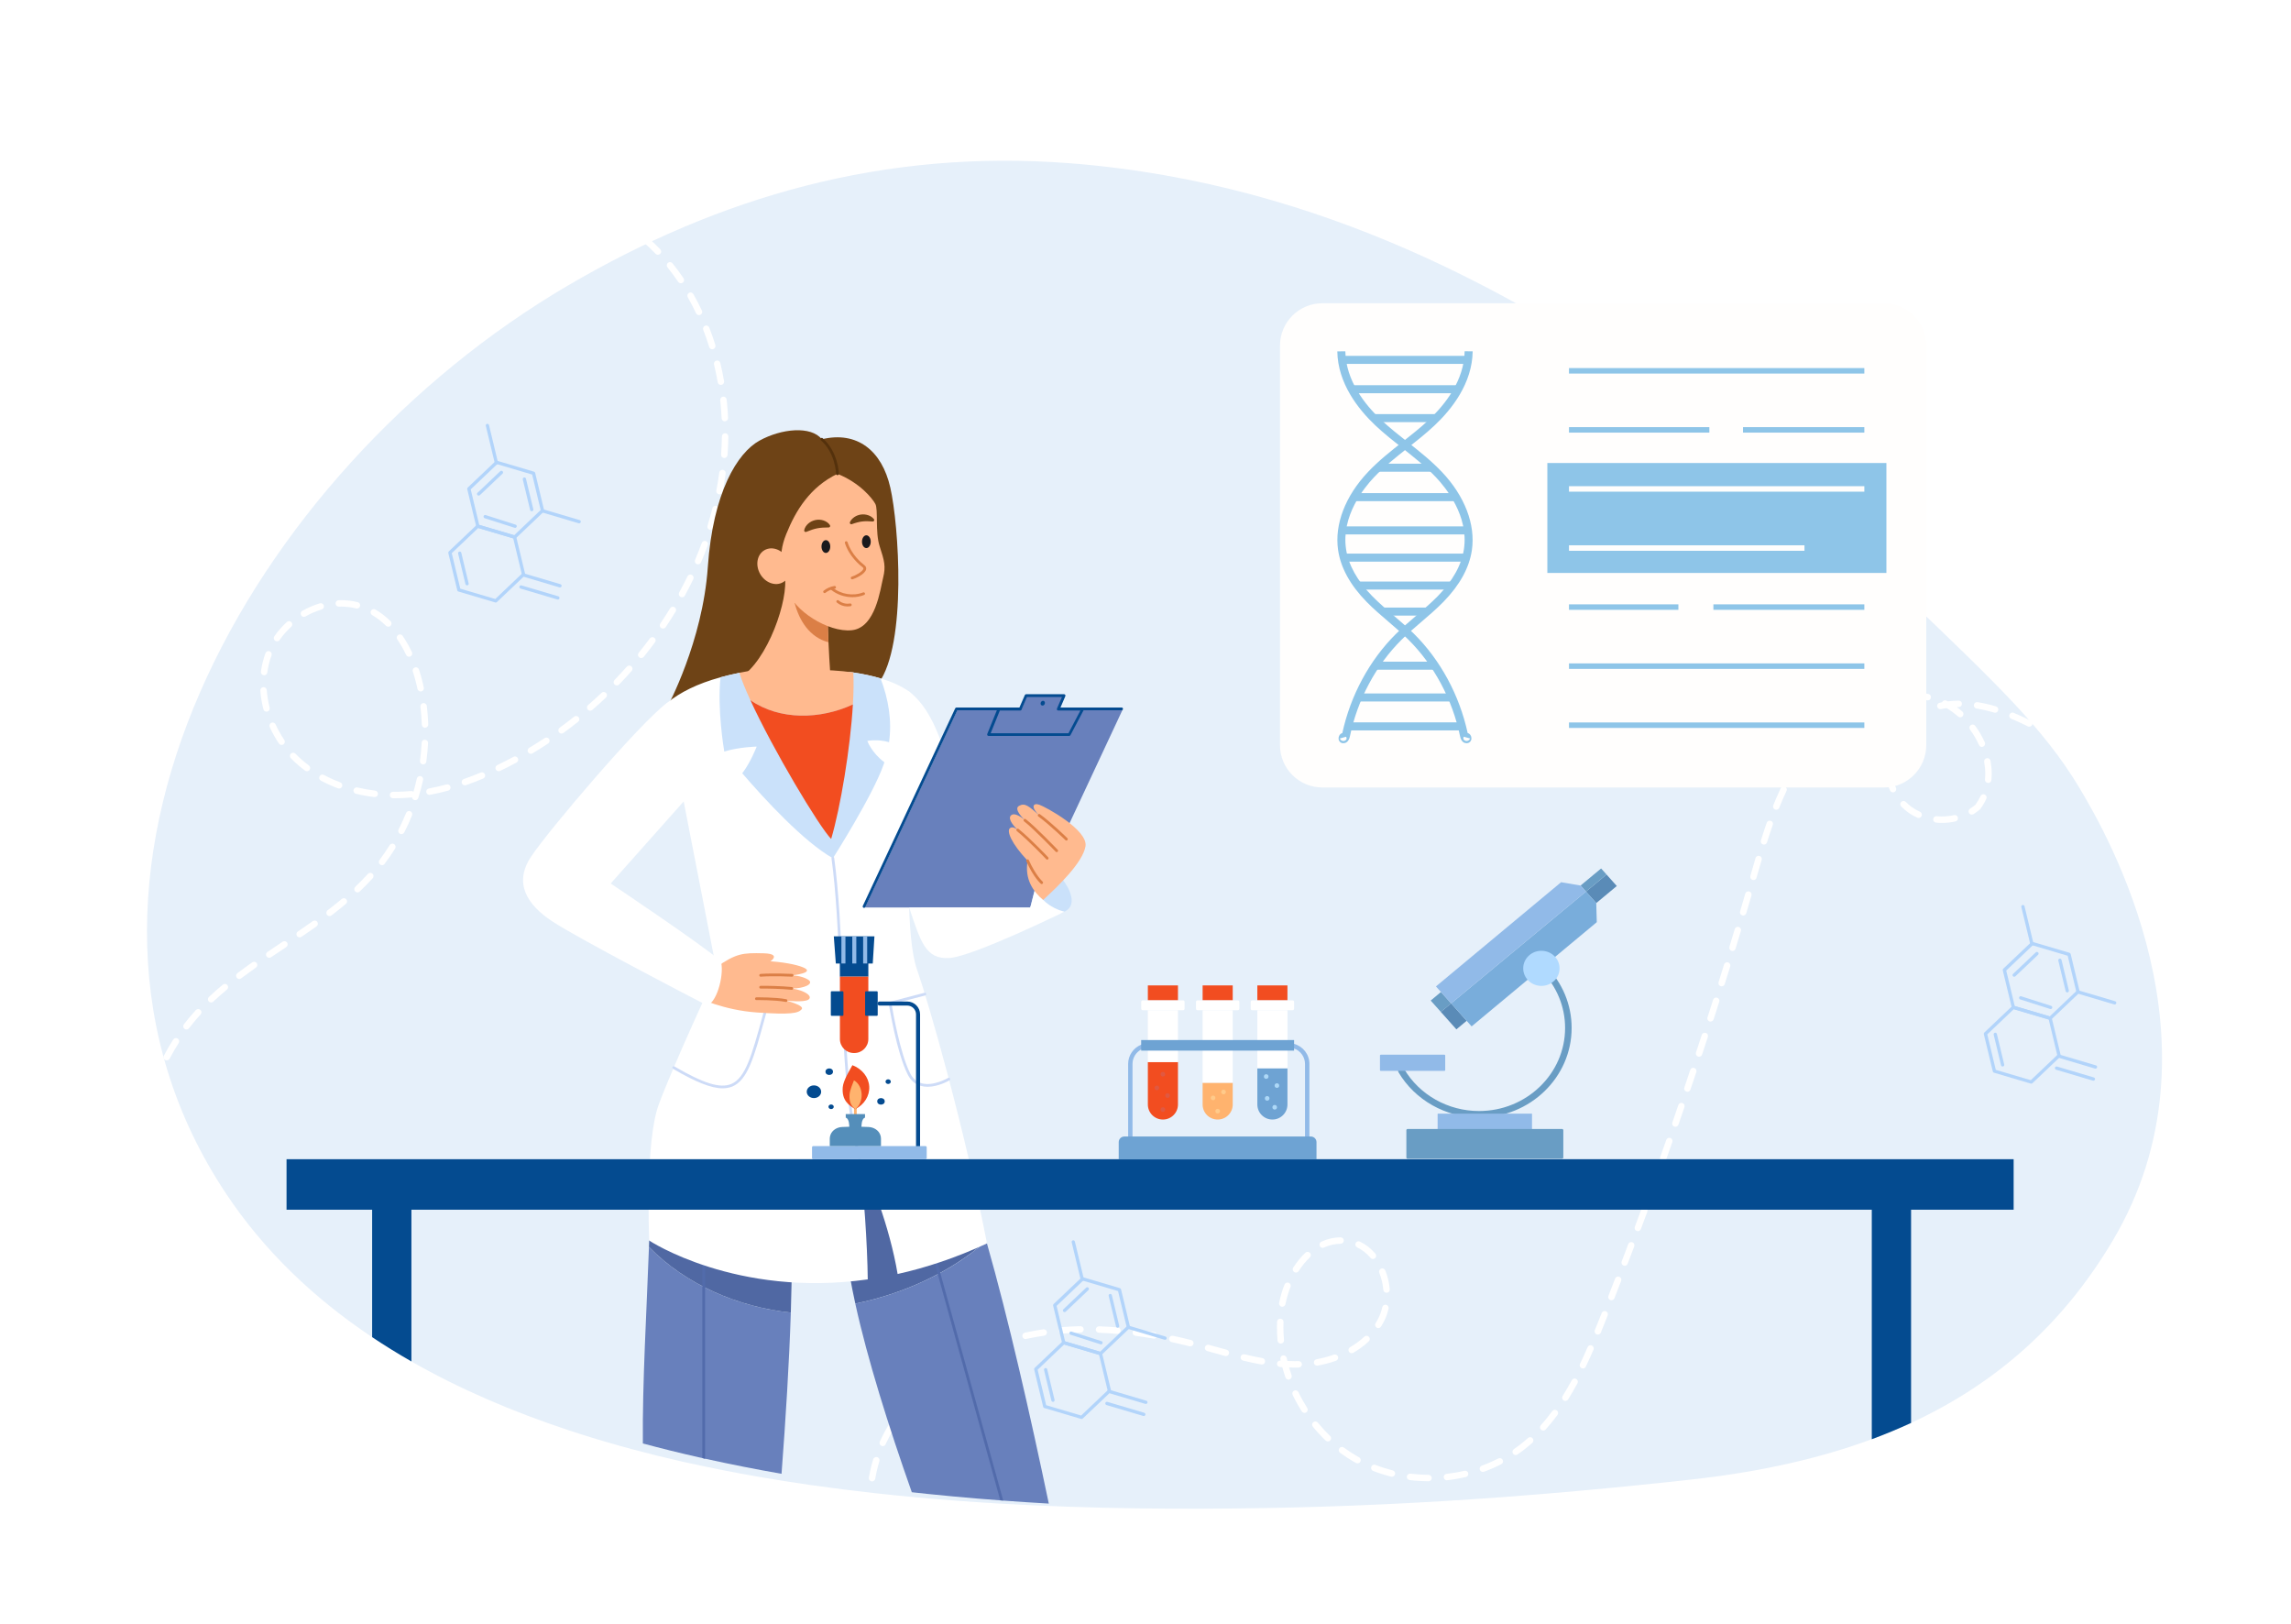 <?xml version="1.0" encoding="utf-8"?> <svg xmlns="http://www.w3.org/2000/svg" xmlns:xlink="http://www.w3.org/1999/xlink" version="1.1" id="scientists_in_the_laboratory" x="0px" y="0px" viewBox="0 0 4764.4 3377.8" style="enable-background:new 0 0 4764.4 3377.8;" xml:space="preserve"> <style type="text/css"> .st0{fill:#FFFFFF;} .st1{fill:#E6F0FA;} .st2{fill:#B2D4FA;} .st3{fill:#6880BC;} .st4{fill:#5068A3;} .st5{fill:#526BAB;} .st6{fill:#6E4316;} .st7{fill:#FFBA8F;} .st8{fill:#DB7F46;} .st9{fill:#54310C;} .st10{fill:#1A191C;} .st11{fill:#CDDBF7;} .st12{fill:#044B90;} .st13{fill:#CAE1FA;} .st14{fill:#F24D20;} .st15{fill:#6EA3D3;} .st16{fill:#ADD8F7;} .st17{fill:#FFB36E;} .st18{fill:#91BAE8;} .st19{fill:#E05841;} .st20{fill:#FFCA8A;} .st21{fill:#699DC4;} .st22{fill:#5A8BB7;} .st23{fill:#79ADDB;} .st24{fill:#B0DAFF;} .st25{fill:#548EBA;} .st26{fill:#FFFEFD;} .st27{fill:#8EC5E8;} </style> <rect id="Background" class="st0" width="4764.4" height="3377.8"></rect> <path id="Die" class="st1" d="M4393.8,2579.6c-105.1,177-245.8,298.9-419.5,379.2c-26.5,12.2-53.7,23.5-81.7,33.9 c-53.5,19.8-109.8,36.3-168.8,49.7c-33.1,7.6-67.1,14.2-101.9,19.9c-1.8,0.3-3.5,0.6-5.3,0.9c-31.9,5.1-64.6,9.5-97.9,13.2 c-15.9,1.8-31.8,3.5-47.7,5.2c-42.3,4.5-84.7,8.8-127,12.9c-42.9,4.1-85.8,7.9-128.7,11.5c-1.8,0.1-3.6,0.3-5.4,0.5 c-29,2.4-58,4.6-86.9,6.8c-163.9,12-328.2,19.9-492.7,22.6c-171.2,2.9-358.9,1.8-551.1-9.3c-28.6-1.7-57.3-3.5-86-5.7 c-1.8-0.1-3.7-0.3-5.5-0.4c-15-1.1-30.1-2.3-45.1-3.6c-28.3-2.4-56.5-5-84.8-7.9c-1.8-0.2-3.7-0.4-5.6-0.6 c-10.4-1.1-20.9-2.2-31.3-3.3c-45.2-5-90.5-10.7-135.5-17.1c-36.9-5.3-73.6-11.1-110.2-17.5c-48-8.4-95.6-17.8-142.7-28.2 c-1.8-0.4-3.7-0.8-5.6-1.2c0,0-0.1,0-0.1,0c-2.8-0.6-5.5-1.2-8.3-1.8c0,0,0,0,0,0c-35.3-8-70.3-16.7-104.9-26 c-8.3-2.2-16.5-4.5-24.8-6.8c-1.7-0.5-3.5-1-5.2-1.5c-34.3-9.6-68.1-20-101.4-31c-116.2-38.5-226.2-85.5-326.7-143 c-28-16-55.3-32.9-81.7-50.5c-120.5-80.6-224-178.7-303.4-298C37.9,1833.2,521,980.8,1180.3,594.2 c315.1-184.8,657.3-284.8,1045-254.7c537.7,41.8,936.2,287.1,1172.6,439.4c251.8,162.3,416.1,319.4,567.2,463.9 c190,181.7,284.9,272.5,358,393.4C4382.3,1734.3,4635,2173.2,4393.8,2579.6z"></path> <g id="Decor"> <g> <g> <path class="st0" d="M1078.5,405.9c-3.6,0-6.6-2.9-6.7-6.5c-0.1-3.7,2.8-6.8,6.5-6.9c6.5-0.2,13-0.3,19.5-0.1 c3.7,0.1,6.6,3.2,6.5,6.9c-0.1,3.7-3.2,6.7-6.9,6.5c-6.2-0.1-12.6-0.1-18.8,0.1C1078.7,405.9,1078.6,405.9,1078.5,405.9z"></path> </g> <g> <path class="st0" d="M639.1,3073.5c-1.5,0-3.1-0.5-4.3-1.6c-9.8-8.3-19.5-16.8-28.9-25.1c-2.8-2.5-3-6.7-0.5-9.5 c2.5-2.8,6.7-3,9.5-0.5c9.3,8.3,18.9,16.7,28.7,24.9c2.8,2.4,3.2,6.6,0.8,9.4C642.9,3072.7,641,3073.5,639.1,3073.5z M582.2,3022.8c-1.6,0-3.3-0.6-4.6-1.8c-9.4-8.8-18.7-17.8-27.6-26.6c-2.6-2.6-2.7-6.8,0-9.5c2.6-2.6,6.8-2.7,9.5,0 c8.8,8.7,18,17.6,27.3,26.3c2.7,2.5,2.8,6.8,0.3,9.5C585.8,3022.1,584,3022.8,582.2,3022.8z M528,2969.1c-1.8,0-3.5-0.7-4.9-2.1 c-8.9-9.3-17.6-18.8-26-28.2c-2.5-2.8-2.2-7,0.5-9.5c2.8-2.5,7-2.2,9.5,0.5c8.3,9.3,16.9,18.7,25.7,27.9c2.6,2.7,2.4,6.9-0.2,9.5 C531.3,2968.5,529.7,2969.1,528,2969.1z M477.2,2912.2c-1.9,0-3.8-0.8-5.2-2.4c-8.2-9.9-16.3-19.9-24-29.9 c-2.3-2.9-1.7-7.1,1.2-9.4c2.9-2.3,7.1-1.7,9.4,1.2c7.6,9.8,15.6,19.8,23.7,29.5c2.4,2.8,2,7.1-0.9,9.4 C480.3,2911.7,478.7,2912.2,477.2,2912.2z M430.6,2851.9c-2.1,0-4.2-1-5.5-2.8c-7.5-10.5-14.8-21.2-21.7-31.7 c-2-3.1-1.1-7.3,2-9.3c3.1-2,7.3-1.2,9.3,2c6.8,10.4,14,20.9,21.3,31.3c2.1,3,1.5,7.2-1.6,9.3 C433.3,2851.5,431.9,2851.9,430.6,2851.9z M388.9,2788.1c-2.3,0-4.5-1.2-5.8-3.3c-6.5-11.1-12.9-22.4-18.8-33.5 c-1.7-3.3-0.5-7.3,2.8-9.1c3.3-1.7,7.3-0.5,9.1,2.8c5.8,11,12,22.1,18.5,33c1.9,3.2,0.8,7.3-2.4,9.2 C391.3,2787.8,390.1,2788.1,388.9,2788.1z M353.3,2720.7c-2.5,0-4.9-1.4-6.1-3.9c-5.5-11.6-10.6-23.5-15.4-35.2 c-1.4-3.4,0.2-7.3,3.7-8.7c3.4-1.4,7.3,0.2,8.7,3.7c4.7,11.5,9.8,23.2,15.2,34.6c1.6,3.4,0.1,7.3-3.2,8.9 C355.2,2720.5,354.2,2720.7,353.3,2720.7z M324.6,2650c-2.8,0-5.4-1.8-6.3-4.5c-4.1-12.1-8-24.5-11.4-36.8 c-1-3.6,1.1-7.3,4.7-8.2c3.6-1,7.3,1.1,8.2,4.7c3.3,12.1,7.1,24.2,11.1,36c1.2,3.5-0.7,7.3-4.2,8.5 C326,2649.9,325.3,2650,324.6,2650z M304.3,2576.6c-3.1,0-5.9-2.2-6.5-5.3c-2.7-12.5-5-25.3-6.9-37.9c-0.6-3.7,2-7.1,5.6-7.6 c3.7-0.5,7.1,2,7.6,5.6c1.9,12.4,4.1,24.9,6.7,37.1c0.8,3.6-1.5,7.2-5.2,7.9C305.2,2576.5,304.7,2576.6,304.3,2576.6z M292.9,2501.2c-3.4,0-6.4-2.6-6.7-6.1c-1.1-12.8-1.9-25.7-2.2-38.5c-0.1-3.7,2.8-6.8,6.5-6.9c3.7-0.1,6.8,2.8,6.9,6.5 c0.3,12.5,1.1,25.1,2.2,37.7c0.3,3.7-2.4,6.9-6.1,7.3C293.3,2501.2,293.1,2501.2,292.9,2501.2z M290.9,2425c-0.1,0-0.2,0-0.3,0 c-3.7-0.1-6.6-3.2-6.5-6.9c0.5-12.9,1.4-25.8,2.7-38.5c0.4-3.7,3.7-6.4,7.4-6c3.7,0.4,6.4,3.7,6,7.4c-1.3,12.4-2.2,25-2.6,37.6 C297.5,2422.1,294.5,2425,290.9,2425z M298.8,2349.2c-0.4,0-0.8,0-1.2-0.1c-3.6-0.6-6.1-4.1-5.5-7.7c2.2-12.7,4.9-25.4,7.9-37.8 c0.9-3.6,4.5-5.8,8.1-4.9c3.6,0.9,5.8,4.5,4.9,8.1c-3,12-5.6,24.4-7.7,36.8C304.8,2346.9,302,2349.2,298.8,2349.2z M317.2,2275.3 c-0.7,0-1.4-0.1-2.1-0.3c-3.5-1.2-5.4-5-4.3-8.5c4.1-12.3,8.6-24.5,13.5-36.2c1.4-3.4,5.4-5,8.8-3.6c3.4,1.4,5,5.4,3.6,8.8 c-4.8,11.4-9.2,23.3-13.2,35.2C322.6,2273.5,320,2275.3,317.2,2275.3z M346.7,2205c-1,0-2.1-0.2-3.1-0.8c-3.3-1.7-4.6-5.8-2.8-9 c6-11.5,12.5-22.7,19.4-33.5c2-3.1,6.1-4,9.3-2.1c3.1,2,4,6.1,2.1,9.3c-6.7,10.5-13,21.4-18.8,32.5 C351.5,2203.7,349.1,2205,346.7,2205z M387.7,2140.8c-1.4,0-2.9-0.5-4.1-1.4c-2.9-2.3-3.5-6.5-1.2-9.4c3.4-4.5,7-8.9,10.6-13.3 c4.6-5.5,9.4-11,14.3-16.3c2.5-2.7,6.7-2.9,9.5-0.4c2.7,2.5,2.9,6.7,0.4,9.5c-4.8,5.2-9.5,10.6-13.9,15.9 c-3.5,4.2-7,8.5-10.3,12.8C391.7,2139.9,389.7,2140.8,387.7,2140.8z M439.1,2084.6c-1.8,0-3.6-0.7-4.9-2.1 c-2.5-2.7-2.4-6.9,0.3-9.5c9-8.4,18.7-17,28.9-25.5c2.8-2.4,7.1-2,9.4,0.9c2.4,2.8,2,7.1-0.9,9.4c-10,8.3-19.5,16.7-28.3,24.9 C442.4,2084,440.8,2084.6,439.1,2084.6z M497.7,2035.8c-2,0-4-0.9-5.4-2.7c-2.2-3-1.6-7.2,1.3-9.4c9.6-7.2,19.7-14.6,31-22.6 c3-2.1,7.2-1.4,9.3,1.6c2.1,3,1.4,7.2-1.6,9.3c-11.2,7.9-21.2,15.2-30.7,22.3C500.5,2035.4,499.1,2035.8,497.7,2035.8z M559.9,1991.7c-2.1,0-4.3-1-5.6-2.9c-2.1-3.1-1.3-7.2,1.8-9.3c9.9-6.7,20-13.5,29.8-20l1.9-1.3c3.1-2.1,7.2-1.2,9.3,1.8 c2.1,3.1,1.2,7.2-1.8,9.3l-1.9,1.3c-9.8,6.5-19.9,13.3-29.8,20C562.5,1991.3,561.2,1991.7,559.9,1991.7z M623.2,1949.2 c-2.1,0-4.3-1-5.6-2.9c-2.1-3.1-1.3-7.2,1.8-9.3c11.7-8,22-15.1,31.2-21.6c3-2.1,7.2-1.4,9.3,1.6c2.1,3,1.4,7.2-1.6,9.3 c-9.4,6.6-19.6,13.8-31.5,21.8C625.8,1948.8,624.5,1949.2,623.2,1949.2z M685.3,1904.9c-2,0-4-0.9-5.3-2.6 c-2.2-2.9-1.7-7.2,1.3-9.4c10.6-8.1,20.3-15.8,29.5-23.6c2.8-2.4,7.1-2,9.4,0.8c2.4,2.8,2,7.1-0.8,9.4c-9.4,7.9-19.2,15.8-30,24 C688.2,1904.5,686.7,1904.9,685.3,1904.9z M743.5,1855.7c-1.8,0-3.5-0.7-4.9-2.1c-2.6-2.7-2.4-6.9,0.2-9.5 c9.3-8.9,18.1-17.9,26.3-26.9c2.5-2.7,6.7-3,9.5-0.5c2.7,2.5,3,6.7,0.5,9.5c-8.4,9.2-17.4,18.5-27,27.6 C746.9,1855.1,745.2,1855.7,743.5,1855.7z M794.5,1799.1c-1.4,0-2.8-0.4-4-1.4c-3-2.2-3.5-6.4-1.3-9.4 c7.5-9.9,14.6-20.3,21.2-30.9c2-3.1,6.1-4.1,9.2-2.1c3.1,2,4.1,6.1,2.1,9.2c-6.8,11-14.2,21.7-21.9,31.9 C798.5,1798.2,796.5,1799.1,794.5,1799.1z M834.8,1734.5c-1,0-2.1-0.2-3-0.7c-3.3-1.7-4.6-5.7-2.9-9 c5.6-11.1,10.9-22.6,15.6-34.2c1.4-3.4,5.3-5.1,8.7-3.7c3.4,1.4,5.1,5.3,3.7,8.7c-4.8,11.9-10.3,23.8-16.1,35.2 C839.6,1733.1,837.2,1734.5,834.8,1734.5z M863.5,1663.9c-0.7,0-1.3-0.1-2-0.3c-2.6-0.8-4.3-3-4.7-5.5c-0.3,0.1-0.5,0.1-0.8,0.1 c-5.3,0.5-10.7,0.9-15.9,1.2c-7.6,0.4-15.3,0.6-22.9,0.5c-3.7,0-6.7-3.1-6.6-6.8c0-3.7,3-6.7,6.8-6.6c7.3,0.1,14.7-0.1,22-0.5 c5.1-0.3,10.2-0.7,15.4-1.1c1.9-0.2,3.6,0.4,5,1.6c2.6-9.1,5-18.3,7-27.5c0.8-3.6,4.4-5.9,8-5.1c3.6,0.8,5.9,4.4,5.1,8 c-2.8,12.5-6.1,25.1-10,37.4C869,1662,866.3,1663.9,863.5,1663.9z M779.3,1657.4c-0.3,0-0.5,0-0.8,0c-13-1.5-25.8-3.8-38.3-6.8 c-3.6-0.9-5.8-4.5-5-8.1c0.9-3.6,4.5-5.8,8.1-5c11.9,2.8,24.3,5,36.8,6.5c3.7,0.4,6.3,3.8,5.9,7.4 C785.5,1654.9,782.6,1657.4,779.3,1657.4z M893.1,1652.9c-3.2,0-6-2.3-6.6-5.5c-0.7-3.6,1.7-7.1,5.4-7.8 c12-2.2,24.3-5.1,36.6-8.4c3.6-1,7.3,1.1,8.2,4.7c1,3.6-1.1,7.3-4.7,8.2c-12.6,3.4-25.3,6.3-37.7,8.6 C893.9,1652.8,893.5,1652.9,893.1,1652.9z M705.2,1639.7c-0.8,0-1.6-0.1-2.3-0.4c-12.3-4.6-24.3-10-35.6-16 c-3.3-1.7-4.5-5.8-2.7-9.1c1.7-3.3,5.8-4.5,9.1-2.7c10.7,5.8,22.1,10.9,33.9,15.3c3.5,1.3,5.2,5.2,3.9,8.6 C710.5,1638,708,1639.7,705.2,1639.7z M966.7,1633c-2.8,0-5.4-1.7-6.3-4.5c-1.2-3.5,0.6-7.3,4.1-8.5c11.5-4,23.4-8.6,35.2-13.5 c3.4-1.4,7.3,0.2,8.8,3.6c1.4,3.4-0.2,7.3-3.6,8.8c-12.1,5.1-24.2,9.7-36,13.8C968.2,1632.9,967.4,1633,966.7,1633z M638.3,1603.7c-1.4,0-2.8-0.4-4-1.3c-8-5.9-15.6-12.4-22.8-19.1c-2.3-2.2-4.5-4.4-6.7-6.7c-2.6-2.7-2.5-6.9,0.2-9.5 c2.7-2.6,6.9-2.5,9.5,0.2c2.1,2.1,4.2,4.2,6.3,6.3c6.7,6.4,14,12.5,21.5,18.1c3,2.2,3.6,6.4,1.4,9.4 C642.4,1602.7,640.4,1603.7,638.3,1603.7z M1037,1603.7c-2.5,0-4.9-1.4-6-3.8c-1.6-3.3-0.2-7.3,3.1-8.9c10.3-5,21-10.4,31.7-16.1 l2-1.1c3.3-1.8,7.3-0.5,9.1,2.7c1.8,3.3,0.5,7.3-2.7,9.1l-2,1.1c-10.9,5.8-21.7,11.3-32.2,16.4 C1039,1603.4,1038,1603.7,1037,1603.7z M880,1589.5c-0.3,0-0.6,0-0.9-0.1c-3.7-0.5-6.2-3.9-5.7-7.5c1.7-12.4,2.9-25,3.5-37.4 c0.2-3.7,3.3-6.5,7-6.3c3.7,0.2,6.5,3.3,6.3,7c-0.7,12.8-1.9,25.8-3.6,38.5C886.2,1587.1,883.3,1589.5,880,1589.5z M1104.1,1567.5c-2.3,0-4.5-1.2-5.8-3.3c-1.9-3.2-0.9-7.3,2.3-9.2c10.7-6.4,21.5-13.2,32-20.2c3.1-2,7.2-1.2,9.3,1.9 c2,3.1,1.2,7.2-1.9,9.3c-10.7,7.1-21.6,14-32.5,20.5C1106.5,1567.1,1105.3,1567.5,1104.1,1567.5z M585.7,1549 c-2.2,0-4.3-1-5.6-2.9c-7.3-10.8-13.8-22.3-19.2-34.2c-1.5-3.4,0-7.3,3.3-8.9c3.4-1.5,7.3,0,8.9,3.3 c5.1,11.2,11.2,22.1,18.1,32.3c2.1,3.1,1.3,7.2-1.8,9.3C588.3,1548.6,587,1549,585.7,1549z M1167.8,1525.4c-2.1,0-4.1-1-5.4-2.8 c-2.2-3-1.5-7.2,1.5-9.4c10.1-7.4,20.3-15.1,30.1-22.9c2.9-2.3,7.1-1.8,9.4,1.1c2.3,2.9,1.8,7.1-1.1,9.4 c-10,8-20.3,15.8-30.6,23.3C1170.5,1525,1169.1,1525.4,1167.8,1525.4z M883.9,1513.4c-3.6,0-6.6-2.9-6.7-6.5 c-0.4-12.5-1.4-25.1-2.9-37.4c-0.4-3.7,2.2-7,5.8-7.5c3.7-0.4,7,2.2,7.5,5.8c1.5,12.7,2.5,25.7,3,38.6c0.1,3.7-2.8,6.8-6.5,6.9 C884.1,1513.4,884,1513.4,883.9,1513.4z M554.3,1479.9c-3,0-5.7-2-6.5-5c-3.3-12.9-5.5-25.9-6.4-38.8c-0.3-3.7,2.5-6.9,6.2-7.2 c3.7-0.3,6.9,2.5,7.2,6.2c0.8,12.1,2.8,24.3,6,36.4c0.9,3.6-1.2,7.2-4.8,8.2C555.4,1479.8,554.9,1479.9,554.3,1479.9z M1227.4,1477.9c-1.9,0-3.7-0.8-5.1-2.3c-2.4-2.8-2.1-7,0.7-9.5c9.5-8.2,18.9-16.8,28-25.4c2.7-2.5,6.9-2.4,9.5,0.3 c2.5,2.7,2.4,6.9-0.3,9.5c-9.3,8.8-18.8,17.5-28.5,25.8C1230.6,1477.3,1229,1477.9,1227.4,1477.9z M874.7,1437.8 c-3.1,0-5.9-2.2-6.5-5.3c-0.7-3.3-1.5-6.7-2.3-10c-2.1-8.9-4.6-17.6-7.4-26.1c-1.2-3.5,0.8-7.3,4.3-8.5c3.5-1.2,7.3,0.8,8.5,4.3 c2.9,8.8,5.5,17.9,7.7,27.2c0.8,3.4,1.6,6.9,2.4,10.4c0.8,3.6-1.5,7.2-5.2,8C875.7,1437.8,875.2,1437.8,874.7,1437.8z M1282.8,1425.4c-1.7,0-3.4-0.6-4.7-1.9c-2.7-2.6-2.7-6.8-0.2-9.5c8.7-9,17.4-18.4,25.7-27.8c2.5-2.8,6.7-3,9.5-0.6 c2.8,2.5,3,6.7,0.6,9.5c-8.4,9.5-17.2,19-26.1,28.2C1286.3,1424.7,1284.5,1425.4,1282.8,1425.4z M549.3,1404.2 c-0.3,0-0.6,0-0.9-0.1c-3.7-0.5-6.2-3.9-5.8-7.5c1.8-13.2,5-26.1,9.5-38.4c1.3-3.5,5.1-5.2,8.6-4c3.5,1.3,5.2,5.1,4,8.6 c-4.2,11.3-7.1,23.2-8.8,35.5C555.5,1401.8,552.6,1404.2,549.3,1404.2z M1333.4,1368.4c-1.5,0-3-0.5-4.2-1.5 c-2.9-2.3-3.3-6.6-1-9.4c7.9-9.8,15.7-19.8,23.2-29.9c2.2-3,6.4-3.6,9.4-1.4c3,2.2,3.6,6.4,1.4,9.4 c-7.6,10.2-15.5,20.4-23.5,30.4C1337.2,1367.5,1335.3,1368.4,1333.4,1368.4z M850.7,1365.6c-2.5,0-4.9-1.4-6.1-3.8 c-5.5-11.6-11.7-22.4-18.4-32.2c-2.1-3.1-1.3-7.2,1.8-9.3c3.1-2.1,7.2-1.3,9.3,1.8c7.1,10.4,13.6,21.8,19.4,34 c1.6,3.3,0.2,7.3-3.2,8.9C852.7,1365.4,851.7,1365.6,850.7,1365.6z M576,1333.6c-1.3,0-2.6-0.4-3.8-1.2c-3-2.1-3.8-6.3-1.7-9.3 c7.4-10.7,16.2-20.7,26.1-29.7c2.7-2.5,7-2.3,9.5,0.5c2.5,2.7,2.3,7-0.5,9.5c-9.2,8.3-17.3,17.5-24.1,27.4 C580.3,1332.6,578.2,1333.6,576,1333.6z M1378.7,1307.1c-1.3,0-2.6-0.4-3.7-1.1c-3.1-2.1-3.9-6.2-1.8-9.3 c7-10.4,13.9-21.2,20.4-31.8c1.9-3.2,6-4.2,9.2-2.2c3.2,1.9,4.2,6,2.2,9.2c-6.6,10.9-13.6,21.7-20.7,32.4 C1383,1306.1,1380.9,1307.1,1378.7,1307.1z M807.5,1303.2c-1.7,0-3.4-0.6-4.7-1.9c-9-8.8-18.7-16.3-28.8-22.2 c-3.2-1.9-4.3-6-2.4-9.2c1.9-3.2,6-4.3,9.2-2.4c11.1,6.5,21.7,14.7,31.4,24.2c2.6,2.6,2.7,6.8,0.1,9.5 C811,1302.6,809.2,1303.2,807.5,1303.2z M632,1282.7c-2.3,0-4.6-1.2-5.8-3.4c-1.8-3.2-0.7-7.3,2.5-9.1 c11.6-6.6,23.9-11.8,36.4-15.6c3.6-1.1,7.3,1,8.3,4.5c1.1,3.5-1,7.3-4.5,8.3c-11.5,3.4-22.8,8.3-33.6,14.4 C634.3,1282.4,633.1,1282.7,632,1282.7z M742.3,1265.4c-0.5,0-1.1-0.1-1.7-0.2c-10-2.5-20.4-3.8-31-3.8c-1.6,0-3.3,0-4.9,0.1 c-3.7,0.1-6.8-2.8-6.9-6.5c-0.1-3.7,2.8-6.8,6.5-6.9c1.8-0.1,3.6-0.1,5.4-0.1c11.7,0,23.3,1.4,34.3,4.2c3.6,0.9,5.8,4.6,4.8,8.1 C748,1263.4,745.3,1265.4,742.3,1265.4z M1418.3,1242c-1.1,0-2.2-0.3-3.2-0.8c-3.2-1.8-4.4-5.8-2.7-9.1 c6-11.1,11.9-22.4,17.3-33.6c1.6-3.3,5.6-4.7,9-3.1c3.3,1.6,4.7,5.6,3.1,9c-5.5,11.4-11.5,22.9-17.6,34.2 C1423,1240.8,1420.7,1242,1418.3,1242z M1451.6,1173.5c-0.9,0-1.8-0.2-2.6-0.5c-3.4-1.4-5-5.4-3.5-8.8 c4.9-11.6,9.6-23.4,13.9-35.1c1.3-3.5,5.1-5.3,8.6-4c3.5,1.3,5.3,5.1,4,8.6c-4.4,11.9-9.1,24-14.2,35.8 C1456.7,1171.9,1454.2,1173.5,1451.6,1173.5z M1477.8,1101.9c-0.7,0-1.3-0.1-2-0.3c-3.5-1.1-5.5-4.8-4.4-8.4 c3.7-12,7.1-24.3,10.2-36.4c0.9-3.6,4.5-5.8,8.1-4.9c3.6,0.9,5.8,4.5,4.9,8.1c-3.1,12.3-6.6,24.8-10.3,37.1 C1483.3,1100.1,1480.6,1101.9,1477.8,1101.9z M1496.3,1028c-0.4,0-0.8,0-1.3-0.1c-3.6-0.7-6-4.2-5.3-7.8 c2.4-12.4,4.4-24.9,6.1-37.3c0.5-3.7,3.9-6.2,7.5-5.8c3.7,0.5,6.2,3.9,5.8,7.5c-1.7,12.6-3.8,25.4-6.2,38 C1502.2,1025.8,1499.4,1028,1496.3,1028z M1506.3,952.4c-0.2,0-0.3,0-0.5,0c-3.7-0.3-6.5-3.5-6.2-7.2c0.9-12.5,1.5-25.2,1.7-37.7 c0.1-3.7,3.1-6.7,6.8-6.6c3.7,0.1,6.7,3.1,6.6,6.8c-0.2,12.8-0.8,25.7-1.7,38.5C1512.7,949.7,1509.8,952.4,1506.3,952.4z M1507.4,876.2c-3.6,0-6.5-2.8-6.7-6.4c-0.5-10.5-1.3-21.1-2.3-31.5c-0.2-2-0.4-4.1-0.6-6.1c-0.4-3.7,2.3-7,5.9-7.4 c3.7-0.4,7,2.3,7.4,5.9c0.2,2.1,0.4,4.2,0.7,6.3c1.1,10.6,1.8,21.5,2.3,32.1c0.2,3.7-2.7,6.8-6.4,7 C1507.6,876.2,1507.5,876.2,1507.4,876.2z M1499.1,800.4c-3.2,0-6-2.3-6.6-5.6c-2.1-12.4-4.7-24.8-7.6-36.9 c-0.9-3.6,1.4-7.2,5-8.1c3.6-0.9,7.2,1.4,8.1,5c3,12.4,5.6,25.1,7.8,37.8c0.6,3.6-1.8,7.1-5.5,7.7 C1499.8,800.4,1499.5,800.4,1499.1,800.4z M1481.3,726.3c-2.9,0-5.5-1.8-6.4-4.7c-3.7-12-7.9-24-12.4-35.6 c-1.3-3.5,0.4-7.3,3.8-8.7c3.5-1.3,7.3,0.4,8.7,3.8c4.6,11.9,8.9,24.1,12.7,36.4c1.1,3.5-0.9,7.3-4.4,8.4 C1482.6,726.2,1481.9,726.3,1481.3,726.3z M1453.7,655.3c-2.5,0-4.9-1.4-6.1-3.8c-5.4-11.4-11.2-22.6-17.3-33.4 c-1.8-3.2-0.7-7.3,2.5-9.1c3.2-1.8,7.3-0.7,9.1,2.5c6.3,11.1,12.3,22.6,17.8,34.3c1.6,3.3,0.2,7.3-3.2,8.9 C1455.6,655.1,1454.7,655.3,1453.7,655.3z M1416,589c-2.1,0-4.3-1-5.6-2.9c-7.1-10.4-14.6-20.6-22.3-30.2c-2.3-2.9-1.9-7.1,1-9.4 c2.9-2.3,7.1-1.9,9.4,1c8,9.9,15.7,20.4,23,31.1c2.1,3.1,1.3,7.2-1.8,9.3C1418.6,588.7,1417.3,589,1416,589z M1368.2,529.8 c-1.8,0-3.5-0.7-4.8-2.1c-8.6-9-17.8-17.6-27.2-25.8c-2.8-2.4-3.1-6.7-0.7-9.5c2.4-2.8,6.7-3.1,9.5-0.7 c9.7,8.4,19.2,17.4,28.1,26.7c2.6,2.7,2.5,6.9-0.2,9.5C1371.5,529.1,1369.8,529.8,1368.2,529.8z M1310.6,479.9 c-1.4,0-2.7-0.4-3.9-1.3c-10.1-7.3-20.7-14.2-31.4-20.5c-3.2-1.9-4.3-6-2.4-9.2c1.9-3.2,6-4.3,9.2-2.4 c11.1,6.5,22,13.6,32.5,21.1c3,2.2,3.7,6.3,1.5,9.4C1314.7,478.9,1312.7,479.9,1310.6,479.9z M1244.9,441.3c-1,0-1.9-0.2-2.8-0.6 c-11.3-5.3-23-10.1-34.7-14.2c-3.5-1.2-5.3-5.1-4.1-8.6c1.2-3.5,5.1-5.3,8.6-4.1c12.1,4.3,24.1,9.2,35.9,14.7 c3.4,1.6,4.8,5.6,3.2,8.9C1249.8,439.9,1247.4,441.3,1244.9,441.3z M1173.2,415.9c-0.5,0-1.1-0.1-1.6-0.2 c-12.2-3-24.5-5.3-36.7-7c-3.7-0.5-6.2-3.9-5.7-7.5c0.5-3.7,3.9-6.2,7.5-5.7c12.7,1.7,25.5,4.1,38.1,7.2c3.6,0.9,5.8,4.5,4.9,8.1 C1178.9,413.8,1176.2,415.9,1173.2,415.9z"></path> </g> <g> <path class="st0" d="M683.7,3110.2c-1.5,0-2.9-0.5-4.2-1.5c-5.1-4-10.1-8.1-15-12c-2.9-2.3-3.3-6.6-1-9.4c2.3-2.9,6.6-3.3,9.4-1 c4.8,3.9,9.9,8,14.9,12c2.9,2.3,3.4,6.5,1.1,9.4C687.6,3109.3,685.6,3110.2,683.7,3110.2z"></path> </g> </g> <g> <g> <path class="st0" d="M4384.1,1642.1c-1.9,0-3.8-0.8-5.2-2.4c-4-4.8-8.1-9.7-12.3-14.3c-2.5-2.8-2.2-7,0.5-9.5 c2.8-2.5,7-2.2,9.5,0.5c4.3,4.8,8.5,9.8,12.6,14.7c2.4,2.9,2,7.1-0.9,9.4C4387.1,1641.6,4385.6,1642.1,4384.1,1642.1z"></path> </g> <g> <path class="st0" d="M1859.5,3300.6c-2.1,0-4.2-1-5.5-2.8c-7.5-10.6-14.4-21.9-20.4-33.8c-1.7-3.3-0.3-7.3,3-9 c3.3-1.7,7.3-0.3,9,3c5.7,11.2,12.2,22,19.3,32c2.1,3,1.4,7.2-1.6,9.3C1862.2,3300.2,1860.9,3300.6,1859.5,3300.6z M1824.8,3232.3c-2.8,0-5.4-1.8-6.3-4.5c-4.2-12.2-7.6-25-10.2-38c-0.7-3.6,1.6-7.2,5.3-7.9c3.6-0.7,7.2,1.6,7.9,5.3 c2.5,12.4,5.7,24.6,9.7,36.3c1.2,3.5-0.7,7.3-4.2,8.5C1826.3,3232.2,1825.6,3232.3,1824.8,3232.3z M1809.7,3157.1 c-3.5,0-6.4-2.7-6.7-6.2c-0.6-7.7-0.8-15.6-0.8-23.4c0-5.3,0.1-10.6,0.4-15.8c0.2-3.7,3.3-6.5,7-6.4c3.7,0.2,6.5,3.3,6.4,7 c-0.2,5-0.4,10.1-0.4,15.2c0,7.5,0.3,15,0.8,22.4c0.3,3.7-2.5,6.9-6.2,7.2C1810,3157.1,1809.9,3157.1,1809.7,3157.1z M1813.5,3080.5c-0.4,0-0.8,0-1.1-0.1c-3.6-0.6-6.1-4.1-5.5-7.7c2.2-12.9,5.3-25.8,9-38.2c1.1-3.5,4.8-5.5,8.4-4.5 c3.5,1.1,5.5,4.8,4.5,8.4c-3.6,11.9-6.5,24.2-8.6,36.6C1819.5,3078.2,1816.7,3080.5,1813.5,3080.5z M2970.7,3080.2 C2970.7,3080.2,2970.7,3080.2,2970.7,3080.2c-13.1-0.1-26.3-0.9-39.2-2.5c-3.7-0.5-6.3-3.8-5.8-7.5c0.5-3.7,3.8-6.3,7.5-5.8 c12.4,1.5,25,2.3,37.6,2.4c3.7,0,6.7,3,6.7,6.7C2977.4,3077.3,2974.4,3080.2,2970.7,3080.2z M3009.1,3078.2c-3.4,0-6.3-2.5-6.7-6 c-0.4-3.7,2.2-7,5.9-7.4c12.5-1.4,24.9-3.5,37.1-6.4c3.6-0.8,7.2,1.4,8,5c0.8,3.6-1.4,7.2-5,8c-12.7,2.9-25.7,5.2-38.6,6.6 C3009.6,3078.2,3009.3,3078.2,3009.1,3078.2z M2894.6,3070.8c-0.5,0-1.1-0.1-1.6-0.2c-12.8-3.2-25.3-7.2-37.4-11.9 c-3.5-1.3-5.2-5.2-3.8-8.7c1.3-3.5,5.2-5.2,8.7-3.8c11.6,4.5,23.6,8.3,35.8,11.4c3.6,0.9,5.8,4.5,4.9,8.1 C2900.3,3068.7,2897.6,3070.8,2894.6,3070.8z M3083.8,3060.8c-2.7,0-5.3-1.7-6.3-4.4c-1.3-3.5,0.5-7.3,4-8.6 c11.8-4.3,23.4-9.4,34.5-15c3.3-1.7,7.3-0.4,9,2.9c1.7,3.3,0.4,7.3-2.9,9c-11.5,5.9-23.6,11.2-36,15.7 C3085.3,3060.7,3084.6,3060.8,3083.8,3060.8z M2823.1,3042.9c-1.1,0-2.2-0.3-3.2-0.8c-2-1.1-3.9-2.2-5.9-3.3 c-9.3-5.4-18.5-11.4-27.2-17.9c-3-2.2-3.6-6.4-1.4-9.4c2.2-3,6.4-3.6,9.4-1.4c8.4,6.2,17.1,11.9,26,17.1c1.8,1.1,3.7,2.1,5.6,3.2 c3.2,1.8,4.4,5.9,2.6,9.1C2827.8,3041.7,2825.5,3042.9,2823.1,3042.9z M3152,3025.7c-2.1,0-4.2-1-5.5-2.9c-2.1-3-1.3-7.2,1.7-9.3 c4-2.8,8-5.7,11.8-8.6c6-4.6,11.9-9.6,17.7-14.7c2.8-2.5,7-2.2,9.5,0.5c2.5,2.8,2.2,7-0.5,9.5c-6,5.3-12.2,10.5-18.4,15.3 c-4,3.1-8.2,6.1-12.4,9C3154.6,3025.4,3153.3,3025.7,3152,3025.7z M1835.8,3007.1c-0.9,0-1.9-0.2-2.8-0.6 c-3.4-1.5-4.9-5.5-3.3-8.9c0.3-0.7,0.6-1.3,0.9-2c5.1-11.1,11-22.1,17.3-32.7c1.9-3.2,6-4.2,9.2-2.3c3.2,1.9,4.2,6,2.3,9.2 c-6.1,10.2-11.7,20.8-16.7,31.4c-0.3,0.6-0.6,1.3-0.9,1.9C1840.8,3005.7,1838.4,3007.1,1835.8,3007.1z M2761.4,2997.4 c-1.7,0-3.3-0.6-4.6-1.9c-9.4-9-18.3-18.7-26.6-28.8c-2.3-2.9-1.9-7.1,1-9.4c2.9-2.3,7.1-1.9,9.4,1c8,9.7,16.5,19,25.5,27.6 c2.7,2.6,2.8,6.8,0.2,9.5C2765,2996.8,2763.2,2997.4,2761.4,2997.4z M3209.3,2974.8c-1.6,0-3.2-0.6-4.5-1.7 c-2.8-2.5-3-6.7-0.5-9.5c8.2-9.1,16.2-18.9,23.9-29.3c2.2-3,6.4-3.6,9.4-1.4c3,2.2,3.6,6.4,1.4,9.4 c-7.9,10.7-16.2,20.9-24.7,30.3C3213,2974,3211.1,2974.8,3209.3,2974.8z M1875.3,2941.4c-1.4,0-2.8-0.4-4.1-1.4 c-2.9-2.2-3.5-6.5-1.3-9.4c7.8-10.2,16.3-20.3,25.3-29.8c2.5-2.7,6.8-2.8,9.5-0.3c2.7,2.5,2.8,6.8,0.3,9.5 c-8.7,9.2-16.9,18.9-24.4,28.7C1879.3,2940.5,1877.3,2941.4,1875.3,2941.4z M2712.9,2938c-2.2,0-4.4-1.1-5.7-3.1 c-7-11-13.4-22.5-19-34.3c-1.6-3.3-0.2-7.3,3.1-8.9c3.3-1.6,7.3-0.2,8.9,3.1c5.4,11.3,11.6,22.4,18.3,32.9c2,3.1,1.1,7.3-2.1,9.3 C2715.4,2937.7,2714.1,2938,2712.9,2938z M3255.2,2913.2c-1.2,0-2.4-0.3-3.5-1c-3.1-2-4.1-6.1-2.1-9.2 c6.4-10.3,12.8-21.3,19.1-32.9c1.8-3.3,5.8-4.5,9.1-2.7c3.3,1.8,4.5,5.8,2.7,9.1c-6.4,11.8-12.9,23.1-19.5,33.6 C3259.6,2912.1,3257.4,2913.2,3255.2,2913.2z M1927.9,2885.5c-1.9,0-3.7-0.8-5.1-2.3c-2.4-2.8-2.1-7,0.6-9.5 c9.7-8.4,20-16.6,30.6-24.3c3-2.2,7.2-1.5,9.4,1.5c2.2,3,1.5,7.2-1.5,9.4c-10.3,7.4-20.3,15.3-29.6,23.5 C1931.1,2884.9,1929.5,2885.5,1927.9,2885.5z M2679.6,2868.9c-2.8,0-5.4-1.7-6.3-4.5c-2.4-7-4.6-14.2-6.6-21.4 c-1.6-0.1-3.3-0.3-5-0.4c-3.7-0.3-6.4-3.6-6.1-7.3c0.3-3.7,3.6-6.4,7.3-6.1c0.1,0,0.2,0,0.4,0c-0.2-0.9-0.4-1.8-0.6-2.7 c-0.8-3.6,1.5-7.2,5.1-8c3.6-0.8,7.2,1.5,8,5.1c0.5,2.1,1,4.3,1.5,6.4c5,0.2,10,0.4,14.9,0.4h0.7c2.6,0,5.1,0,7.7-0.1 c3.7-0.1,6.8,2.8,6.9,6.5c0.1,3.7-2.8,6.8-6.5,6.9c-2.7,0.1-5.4,0.1-8,0.1c0,0-0.1,0-0.1,0h-0.7c-3.7,0-7.5-0.1-11.3-0.2 c1.6,5.5,3.3,10.9,5.1,16.2c1.2,3.5-0.7,7.3-4.2,8.5C2681.1,2868.8,2680.4,2868.9,2679.6,2868.9z M3291.9,2845.7 c-1,0-2-0.2-2.9-0.7c-3.3-1.6-4.8-5.6-3.2-8.9c5.2-10.9,10.4-22.3,15.8-34.8c1.5-3.4,5.4-4.9,8.8-3.5c3.4,1.5,4.9,5.4,3.5,8.8 c-5.5,12.6-10.8,24.1-16,35.2C3296.8,2844.3,3294.4,2845.7,3291.9,2845.7z M1990.2,2840.5c-2.3,0-4.5-1.2-5.8-3.3 c-1.9-3.2-0.9-7.3,2.3-9.2c11.1-6.6,22.6-12.8,34.3-18.6c3.3-1.6,7.3-0.2,9,3.1c1.6,3.3,0.2,7.3-3.1,9 c-11.4,5.6-22.6,11.6-33.3,18C1992.5,2840.2,1991.3,2840.5,1990.2,2840.5z M2739,2839.8c-3.2,0-6-2.3-6.6-5.5 c-0.7-3.6,1.7-7.1,5.4-7.8c12.5-2.3,24.6-5.5,36.1-9.6c3.5-1.2,7.3,0.6,8.6,4.1c1.2,3.5-0.6,7.3-4.1,8.6 c-12.2,4.3-25,7.7-38.2,10.1C2739.8,2839.8,2739.4,2839.8,2739,2839.8z M2624.3,2837.4c-0.4,0-0.8,0-1.2-0.1 c-11.8-2.1-24.3-4.7-38-8c-3.6-0.9-5.8-4.5-5-8.1c0.9-3.6,4.5-5.8,8.1-5c13.5,3.2,25.6,5.8,37.2,7.9c3.6,0.6,6.1,4.1,5.4,7.8 C2630.3,2835.1,2627.5,2837.4,2624.3,2837.4z M2549.5,2819.9c-0.6,0-1.2-0.1-1.8-0.2c-7.9-2.2-16-4.4-23.8-6.6 c-4.4-1.2-8.9-2.5-13.3-3.7c-3.6-1-5.7-4.7-4.7-8.2c1-3.6,4.7-5.7,8.2-4.7c4.4,1.2,8.9,2.5,13.3,3.7c7.8,2.2,15.8,4.4,23.7,6.5 c3.6,1,5.7,4.7,4.7,8.2C2555.1,2817.9,2552.4,2819.9,2549.5,2819.9z M2811,2813.9c-2.3,0-4.6-1.2-5.8-3.3 c-1.9-3.2-0.8-7.3,2.4-9.2c11-6.4,21-13.7,29.7-21.9c2.7-2.5,6.9-2.4,9.5,0.3s2.4,6.9-0.3,9.5c-9.4,8.8-20.2,16.8-32.1,23.7 C2813.3,2813.6,2812.1,2813.9,2811,2813.9z M2059.2,2806.7c-2.7,0-5.2-1.6-6.2-4.3c-1.4-3.4,0.3-7.3,3.8-8.7 c12-4.7,24.4-9,36.8-12.8c3.5-1.1,7.3,0.9,8.4,4.5c1.1,3.5-0.9,7.3-4.5,8.4c-12.1,3.6-24.1,7.8-35.8,12.4 C2060.8,2806.6,2060,2806.7,2059.2,2806.7z M2475.3,2799.7c-0.5,0-1.1-0.1-1.6-0.2c-12.5-3.1-25-6.1-37.2-8.7 c-3.6-0.8-5.9-4.3-5.1-8c0.8-3.6,4.3-5.9,8-5.1c12.4,2.7,25,5.6,37.7,8.8c3.6,0.9,5.8,4.5,4.9,8.1 C2481,2797.7,2478.3,2799.7,2475.3,2799.7z M2663.5,2793.9c-3.4,0-6.4-2.6-6.7-6.1c-0.8-9.1-1.2-18.4-1.2-27.5 c0-3.9,0.1-7.9,0.2-11.8c0.1-3.7,3.3-6.6,7-6.4c3.7,0.1,6.6,3.3,6.4,7c-0.1,3.7-0.2,7.5-0.2,11.3c0,8.7,0.4,17.5,1.2,26.3 c0.3,3.7-2.4,6.9-6.1,7.3C2663.9,2793.9,2663.7,2793.9,2663.5,2793.9z M2132.7,2784.5c-3.1,0-5.9-2.1-6.5-5.3 c-0.8-3.6,1.5-7.2,5.1-8c12.5-2.7,25.4-5.1,38.3-7c3.7-0.5,7.1,2,7.6,5.6c0.5,3.7-2,7.1-5.6,7.6c-12.6,1.9-25.2,4.2-37.3,6.8 C2133.6,2784.4,2133.1,2784.5,2132.7,2784.5z M2400.1,2783.6c-0.4,0-0.8,0-1.2-0.1c-12.7-2.2-25.4-4.2-37.7-5.8 c-3.7-0.5-6.3-3.8-5.8-7.5c0.5-3.7,3.8-6.3,7.5-5.8c12.5,1.6,25.4,3.6,38.3,5.9c3.6,0.6,6.1,4.1,5.4,7.8 C2406.1,2781.4,2403.3,2783.6,2400.1,2783.6z M3322.8,2775.2c-0.8,0-1.7-0.2-2.5-0.5c-3.4-1.4-5.1-5.3-3.7-8.7 c3.5-8.6,7.3-18,11.8-29.3l2.5-6.3c1.4-3.4,5.3-5.1,8.7-3.8c3.4,1.4,5.1,5.3,3.8,8.7l-2.5,6.3c-4.5,11.4-8.3,20.8-11.8,29.5 C3327.9,2773.7,3325.4,2775.2,3322.8,2775.2z M2323.9,2773.7c-0.2,0-0.4,0-0.6,0c-12.8-1.1-25.6-1.8-38-2.3 c-3.7-0.1-6.6-3.2-6.5-6.9c0.1-3.7,3.2-6.6,6.9-6.5c12.7,0.4,25.7,1.2,38.7,2.3c3.7,0.3,6.4,3.6,6.1,7.2 C2330.3,2771,2327.3,2773.7,2323.9,2773.7z M2208.7,2773.1c-3.5,0-6.4-2.7-6.7-6.2c-0.3-3.7,2.4-6.9,6.1-7.2 c12.7-1,25.7-1.7,38.8-2c3.7-0.1,6.8,2.9,6.8,6.6c0.1,3.7-2.9,6.8-6.6,6.8c-12.8,0.3-25.6,0.9-38,2 C2209,2773.1,2208.8,2773.1,2208.7,2773.1z M2866.3,2761.7c-1.2,0-2.4-0.3-3.5-1c-3.1-2-4.1-6.1-2.1-9.2c1.9-3,3.7-6.2,5.3-9.3 c3.8-7.4,6.7-15.4,8.6-23.9c0.8-3.6,4.4-5.9,8-5.1c3.6,0.8,5.9,4.4,5.1,8c-2.2,9.6-5.5,18.7-9.8,27.1c-1.8,3.5-3.8,6.9-5.9,10.3 C2870.7,2760.5,2868.5,2761.7,2866.3,2761.7z M2666.7,2717.3c-0.4,0-0.8,0-1.3-0.1c-3.6-0.7-6-4.2-5.3-7.9 c2.5-12.8,6.2-25.6,11.2-38.1c1.4-3.4,5.3-5.1,8.7-3.8c3.4,1.4,5.1,5.3,3.8,8.7c-4.6,11.6-8.1,23.6-10.5,35.7 C2672.7,2715.1,2669.8,2717.3,2666.7,2717.3z M3351.1,2703.8c-0.8,0-1.6-0.1-2.4-0.5c-3.4-1.3-5.1-5.2-3.8-8.7 c4.6-11.8,9.3-23.9,13.9-35.8c1.3-3.5,5.2-5.2,8.7-3.8c3.5,1.3,5.2,5.2,3.8,8.7c-4.6,11.9-9.3,24-13.9,35.9 C3356.3,2702.2,3353.8,2703.8,3351.1,2703.8z M2883.5,2688.2c-3.4,0-6.4-2.6-6.7-6.1c-1.1-12.2-3.9-24.1-8.4-35.4 c-1.4-3.4,0.3-7.3,3.8-8.7c3.4-1.4,7.3,0.3,8.7,3.8c5,12.5,8.1,25.7,9.3,39.2c0.3,3.7-2.4,6.9-6.1,7.3 C2883.9,2688.2,2883.7,2688.2,2883.5,2688.2z M2695,2646.3c-1.2,0-2.5-0.3-3.6-1.1c-3.1-2-4-6.1-2-9.3 c7.5-11.7,16.1-22.2,25.3-30.9c2.7-2.6,6.9-2.4,9.5,0.2c2.6,2.7,2.4,6.9-0.2,9.5c-8.5,8-16.3,17.6-23.3,28.5 C2699.3,2645.2,2697.2,2646.3,2695,2646.3z M3378.8,2632.1c-0.8,0-1.6-0.1-2.4-0.4c-3.5-1.3-5.2-5.2-3.9-8.7 c4.6-12,9.2-24.1,13.6-35.9c1.3-3.5,5.2-5.2,8.6-3.9c3.5,1.3,5.2,5.2,3.9,8.6c-4.5,11.8-9.1,23.9-13.7,36 C3384.1,2630.4,3381.5,2632.1,3378.8,2632.1z M2855.2,2618c-1.9,0-3.8-0.8-5.1-2.4c-8.1-9.5-17.5-16.9-27.8-21.8 c-3.3-1.6-4.7-5.6-3.1-8.9c1.6-3.3,5.6-4.7,8.9-3.1c12.1,5.8,22.9,14.3,32.2,25.2c2.4,2.8,2.1,7-0.8,9.4 C2858.2,2617.4,2856.7,2618,2855.2,2618z M2750.7,2594.8c-2.5,0-5-1.5-6.1-3.9c-1.5-3.4-0.1-7.3,3.3-8.9 c12.8-5.9,26.3-8.9,39.9-9.1c0,0,0,0,0.1,0c3.7,0,6.7,3,6.7,6.6c0,3.7-2.9,6.7-6.6,6.8c-11.7,0.1-23.3,2.8-34.4,7.8 C2752.6,2594.6,2751.7,2594.8,2750.7,2594.8z M3406,2560.1c-0.8,0-1.6-0.1-2.3-0.4c-3.5-1.3-5.2-5.2-3.9-8.6 c4.5-12,9-24.2,13.4-36c1.3-3.5,5.1-5.3,8.6-4c3.5,1.3,5.3,5.1,4,8.6c-4.4,11.9-8.9,24-13.4,36.1 C3411.3,2558.5,3408.7,2560.1,3406,2560.1z M3432.6,2488c-0.8,0-1.5-0.1-2.3-0.4c-3.5-1.3-5.3-5.1-4-8.6 c4.4-12,8.8-24.2,13.1-36.1c1.3-3.5,5.1-5.3,8.6-4c3.5,1.3,5.3,5.1,4,8.6c-4.3,12-8.7,24.1-13.1,36.2 C3437.9,2486.3,3435.4,2488,3432.6,2488z M3458.7,2415.6c-0.7,0-1.5-0.1-2.2-0.4c-3.5-1.2-5.3-5.1-4.1-8.6 c4.3-12,8.6-24.2,12.8-36.2c1.2-3.5,5.1-5.3,8.5-4.1c3.5,1.2,5.3,5.1,4.1,8.5c-4.2,12.1-8.6,24.3-12.8,36.3 C3464,2413.9,3461.4,2415.6,3458.7,2415.6z M3484.1,2343.1c-0.7,0-1.5-0.1-2.2-0.4c-3.5-1.2-5.3-5-4.1-8.5 c4.2-12,8.4-24.2,12.5-36.3c1.2-3.5,5-5.4,8.5-4.2c3.5,1.2,5.4,5,4.2,8.5c-4.1,12.1-8.4,24.3-12.5,36.4 C3489.5,2341.3,3486.9,2343.1,3484.1,2343.1z M3509.1,2270.3c-0.7,0-1.4-0.1-2.1-0.4c-3.5-1.2-5.4-5-4.2-8.5 c4.1-12,8.2-24.3,12.2-36.4c1.2-3.5,5-5.4,8.5-4.2c3.5,1.2,5.4,5,4.2,8.5c-4,12.1-8.2,24.4-12.3,36.5 C3514.5,2268.6,3511.8,2270.3,3509.1,2270.3z M3533.4,2197.4c-0.7,0-1.4-0.1-2.1-0.3c-3.5-1.2-5.4-4.9-4.3-8.5 c4-12.1,8-24.4,12-36.5c1.1-3.5,4.9-5.4,8.4-4.3c3.5,1.1,5.4,4.9,4.3,8.4c-4,12.2-8,24.5-12,36.6 C3538.8,2195.6,3536.2,2197.4,3533.4,2197.4z M3557.2,2124.3c-0.7,0-1.4-0.1-2-0.3c-3.5-1.1-5.5-4.9-4.3-8.4 c3.9-12.2,7.9-24.6,11.7-36.6c1.1-3.5,4.9-5.5,8.4-4.4c3.5,1.1,5.5,4.9,4.4,8.4c-3.8,12.1-7.8,24.4-11.7,36.7 C3562.6,2122.5,3560,2124.3,3557.2,2124.3z M3580.4,2051c-0.7,0-1.3-0.1-2-0.3c-3.5-1.1-5.5-4.9-4.4-8.4 c3.8-12.2,7.6-24.5,11.4-36.7c1.1-3.5,4.8-5.5,8.4-4.4c3.5,1.1,5.5,4.8,4.4,8.4c-3.8,12.2-7.6,24.6-11.4,36.7 C3585.9,2049.1,3583.2,2051,3580.4,2051z M3603,1977.5c-0.6,0-1.3-0.1-2-0.3c-3.5-1.1-5.5-4.8-4.5-8.4 c3.7-12.1,7.4-24.5,11.1-36.8c1.1-3.5,4.8-5.6,8.3-4.5c3.5,1.1,5.6,4.8,4.5,8.3c-3.7,12.3-7.4,24.7-11.1,36.8 C3608.5,1975.6,3605.9,1977.5,3603,1977.5z M3625.1,1903.8c-0.6,0-1.3-0.1-1.9-0.3c-3.5-1-5.6-4.8-4.5-8.3 c3.6-12.2,7.2-24.6,10.8-36.9c1-3.6,4.8-5.6,8.3-4.6c3.6,1,5.6,4.8,4.6,8.3c-3.6,12.3-7.2,24.7-10.8,36.9 C3630.6,1901.9,3628,1903.8,3625.1,1903.8z M3646.6,1830c-0.6,0-1.2-0.1-1.9-0.3c-3.6-1-5.6-4.7-4.6-8.3l0.4-1.4 c3.3-11.7,6.8-23.7,10.3-35.6c1-3.6,4.8-5.6,8.3-4.5c3.6,1,5.6,4.8,4.5,8.3c-3.5,11.8-6.9,23.9-10.3,35.5l-0.4,1.4 C3652.2,1828.1,3649.5,1830,3646.6,1830z M3668.4,1756.3c-0.7,0-1.3-0.1-2-0.3c-3.5-1.1-5.5-4.9-4.4-8.4 c4.2-13.3,8.1-25.3,12.1-36.7c1.2-3.5,5-5.3,8.5-4.1c3.5,1.2,5.3,5,4.1,8.5c-3.9,11.3-7.9,23.2-12,36.3 C3673.9,1754.4,3671.2,1756.3,3668.4,1756.3z M4038.4,1711.2c-4,0-8.1-0.2-12.1-0.6c-3.7-0.3-6.4-3.6-6-7.3 c0.3-3.7,3.6-6.4,7.3-6c12,1.1,24.4,0.4,36.1-2.3c3.6-0.8,7.2,1.5,8,5.1c0.8,3.6-1.5,7.2-5.1,8 C4057.4,1710.2,4047.9,1711.2,4038.4,1711.2z M3989.9,1700.9c-0.9,0-1.9-0.2-2.8-0.6c-6.8-3.1-13.2-6.8-19.1-11.1 c-5-3.6-9.8-7.7-14.2-12.2c-2.6-2.6-2.6-6.9,0.1-9.5c2.6-2.6,6.9-2.6,9.5,0.1c3.9,3.9,8.1,7.6,12.5,10.7c5.2,3.7,10.9,7,16.9,9.7 c3.4,1.5,4.9,5.5,3.3,8.9C3994.9,1699.5,3992.5,1700.9,3989.9,1700.9z M4100.6,1693.9c-2.2,0-4.4-1.1-5.7-3.2 c-2-3.1-1-7.3,2.1-9.2c3.9-2.4,7.7-5.2,11.1-8.1c4.1-5.6,7.6-11.6,10.5-17.9c1.5-3.4,5.5-4.8,8.9-3.3c3.4,1.5,4.8,5.5,3.3,8.9 c-3.4,7.3-7.5,14.3-12.3,20.9c-0.3,0.4-0.7,0.8-1,1.1c-4.1,3.5-8.6,6.8-13.3,9.8C4103.1,1693.5,4101.8,1693.9,4100.6,1693.9z M3693.9,1683.8c-0.8,0-1.7-0.2-2.5-0.5c-3.4-1.4-5.1-5.3-3.7-8.7c5-12.4,10.2-24.4,15.5-35.6c1.6-3.3,5.6-4.8,8.9-3.2 c3.3,1.6,4.8,5.6,3.2,8.9c-5.2,11-10.3,22.7-15.2,34.9C3699.1,1682.2,3696.6,1683.8,3693.9,1683.8z M3936.8,1647.7 c-2.5,0-4.9-1.4-6.1-3.8c-5.8-12.3-9.6-25.3-11.4-38.8c-0.5-3.7,2.1-7,5.8-7.5c3.7-0.5,7,2.1,7.5,5.8c1.6,12.1,5,23.7,10.2,34.7 c1.6,3.3,0.2,7.3-3.2,8.9C3938.7,1647.5,3937.7,1647.7,3936.8,1647.7z M4134.7,1628.1c-0.2,0-0.5,0-0.7,0c-3.7-0.4-6.4-3.7-6-7.3 c0.4-4,0.6-8.1,0.6-12.2c0-7.9-0.8-16.1-2.3-24.2c-0.7-3.6,1.7-7.1,5.4-7.8c3.6-0.7,7.1,1.7,7.8,5.4c1.6,8.9,2.5,17.9,2.5,26.7 c0,4.5-0.2,9.1-0.7,13.5C4141.1,1625.5,4138.1,1628.1,4134.7,1628.1z M3726.9,1614.4c-1.1,0-2.3-0.3-3.3-0.9 c-3.2-1.8-4.4-5.9-2.5-9.1c6.5-11.5,13.5-22.7,20.7-33.1c2.1-3,6.3-3.8,9.3-1.7c3,2.1,3.8,6.3,1.7,9.3 c-6.9,10.1-13.7,20.9-20,32.1C3731.5,1613.1,3729.2,1614.4,3726.9,1614.4z M4345,1599.8c-1.7,0-3.4-0.6-4.7-1.9 c-9.1-8.7-18.6-17.3-28.3-25.3c-2.8-2.4-3.2-6.6-0.9-9.4c2.4-2.8,6.6-3.2,9.4-0.9c10,8.3,19.7,17,29,26c2.7,2.6,2.7,6.8,0.2,9.5 C4348.5,1599.2,4346.8,1599.8,4345,1599.8z M3927.3,1572.7c-0.5,0-0.9,0-1.4-0.1c-3.6-0.8-5.9-4.3-5.2-7.9c1.4-6.6,3.3-13,5.8-19 c2.6-6.4,5.8-12.6,9.5-18.6c2-3.1,6.1-4.1,9.2-2.1c3.1,2,4.1,6.1,2.1,9.2c-3.3,5.3-6.1,10.8-8.4,16.5c-2.2,5.3-3.9,11-5.1,16.8 C3933.2,1570.5,3930.4,1572.7,3927.3,1572.7z M4121.6,1553.2c-2.6,0-5-1.5-6.1-4c-5-11.2-11.2-21.9-18.6-31.9 c-2.2-3-1.5-7.2,1.4-9.4c3-2.2,7.2-1.5,9.4,1.4c7.9,10.8,14.6,22.4,20,34.4c1.5,3.4,0,7.3-3.4,8.8 C4123.4,1553,4122.5,1553.2,4121.6,1553.2z M3770.6,1551.3c-1.6,0-3.1-0.5-4.4-1.6c-2.8-2.4-3.1-6.7-0.7-9.5 c8.5-9.9,17.8-19.3,27.4-28.1c2.7-2.5,7-2.3,9.5,0.5c2.5,2.7,2.3,7-0.5,9.5c-9.3,8.4-18.1,17.5-26.3,26.9 C3774.4,1550.5,3772.5,1551.3,3770.6,1551.3z M4285.9,1550.8c-1.3,0-2.7-0.4-3.9-1.2c-10.3-7.3-20.9-14.3-31.7-20.8 c-3.2-1.9-4.2-6-2.3-9.2c1.9-3.2,6-4.2,9.2-2.3c11.1,6.7,22,13.9,32.6,21.4c3,2.1,3.7,6.3,1.6,9.3 C4290,1549.8,4288,1550.8,4285.9,1550.8z M4220.1,1511.1c-1,0-2-0.2-3-0.7c-8.4-4.2-17-8.3-25.6-12c-3-1.3-6-2.6-8.9-3.8 c-3.4-1.4-5.1-5.3-3.6-8.7c1.4-3.4,5.3-5.1,8.7-3.6c3,1.2,6.1,2.5,9.1,3.9c8.8,3.9,17.7,8,26.3,12.4c3.3,1.7,4.6,5.7,3,9 C4224.9,1509.7,4222.6,1511.1,4220.1,1511.1z M3966.8,1508.3c-1.9,0-3.8-0.8-5.1-2.3c-2.4-2.8-2.1-7,0.7-9.5 c9.9-8.5,21.2-15.9,33.5-21.9c3.3-1.6,7.3-0.2,9,3.1c1.6,3.3,0.2,7.3-3.1,9c-11.3,5.5-21.6,12.2-30.7,20 C3969.9,1507.8,3968.3,1508.3,3966.8,1508.3z M3827.5,1499.8c-2.1,0-4.2-1-5.5-2.8c-2.1-3-1.4-7.2,1.6-9.3 c10.8-7.6,22.1-14.5,33.5-20.5c3.3-1.7,7.3-0.4,9,2.8c1.7,3.3,0.5,7.3-2.8,9c-10.9,5.7-21.7,12.3-32,19.6 C3830.2,1499.4,3828.8,1499.8,3827.5,1499.8z M4076.4,1491.6c-1.6,0-3.2-0.6-4.4-1.7c-7.6-6.7-15.6-12.5-24-17.5 c-3.8,0.6-7.6,1.3-11.4,2.1c-3.6,0.8-7.2-1.5-8-5.1c-0.8-3.6,1.5-7.2,5.1-8c1.7-0.4,3.4-0.7,5.1-1.1c0.1-0.2,0.2-0.3,0.2-0.5 c1.7-3.3,5.8-4.5,9.1-2.8c0.9,0.5,1.8,1,2.7,1.4c7.3-0.9,14.9-1.4,22.5-1.5c0,0,0,0,0.1,0c3.7,0,6.7,3,6.7,6.6 c0,3.7-2.9,6.7-6.6,6.8c-1.3,0-2.7,0-4,0.1c3.9,2.9,7.8,6,11.5,9.3c2.8,2.4,3,6.7,0.6,9.5 C4080.1,1490.9,4078.3,1491.6,4076.4,1491.6z M4149,1482.1c-0.6,0-1.3-0.1-1.9-0.3c-12.5-3.7-24.8-6.6-36.6-8.4 c-3.7-0.6-6.1-4-5.6-7.7c0.6-3.7,4-6.1,7.7-5.6c12.4,2,25.2,4.9,38.3,8.8c3.5,1.1,5.6,4.8,4.5,8.3 C4154.6,1480.3,4151.9,1482.1,4149,1482.1z M3895.5,1464.4c-2.8,0-5.4-1.7-6.3-4.5c-1.2-3.5,0.6-7.3,4.1-8.5 c12.7-4.4,25.5-7.8,38.2-9.9c3.7-0.6,7.1,1.8,7.7,5.5c0.6,3.6-1.8,7.1-5.5,7.7c-12,2-24.1,5.2-36.1,9.4 C3896.9,1464.3,3896.2,1464.4,3895.5,1464.4z M4009,1456.4c-0.5,0-1-0.1-1.5-0.2c-11.9-2.7-24.3-4.2-36.7-4.5 c-3.7-0.1-6.6-3.1-6.6-6.8c0.1-3.7,3.1-6.7,6.8-6.6c13.4,0.3,26.6,1.9,39.5,4.8c3.6,0.8,5.9,4.4,5,8 C4014.8,1454.3,4012,1456.4,4009,1456.4z"></path> </g> <g> <path class="st0" d="M1898.6,3343.4c-1.5,0-3.1-0.5-4.4-1.6c-5-4.2-9.8-8.8-14.4-13.4c-2.6-2.6-2.6-6.9,0-9.5 c2.6-2.6,6.9-2.6,9.5,0c4.4,4.4,8.9,8.7,13.6,12.7c2.8,2.4,3.1,6.6,0.7,9.5C1902.3,3342.6,1900.5,3343.4,1898.6,3343.4z"></path> </g> </g> <g> <g> <g> <path class="st2" d="M2350,2758.8l-0.4-1.5l-18.3-76.2c-0.3-1.2-1.2-2.1-2.4-2.5l-75.7-22.4l-0.9-0.3c-1.2-0.3-2.4,0-3.3,0.8 l-2.2,2.1l-55.7,52.9c-0.9,0.9-1.3,2.1-1,3.3l18.2,75.6l0.5,2.1c0.1,0.6,0.4,1.1,0.8,1.5c0.4,0.4,1,0.8,1.6,1l76.6,22.7 c1.2,0.3,2.5,0.1,3.3-0.8l1.3-1.2l54.8-52.1l1.8-1.7C2350,2761.3,2350.3,2760,2350,2758.8z M2287.8,2810.8l-72.8-21.5 l-17.7-73.8l54.8-52.1c0,0,0,0,0,0l0.2-0.2l0.1,0l72.7,21.5l17.7,73.8L2287.8,2810.8z"></path> </g> <g> <path class="st2" d="M2310.6,2891.5l-0.2-0.6l-18-75l-0.5-2c-0.3-1.2-1.2-2.2-2.4-2.5l-76.6-22.7c-1.2-0.4-2.4-0.1-3.3,0.8 l-1.3,1.2l-56.6,53.8c-0.9,0.8-1.3,2.1-1,3.3l18.7,77.6c0.2,0.6,0.4,1.1,0.8,1.6c0.4,0.4,1,0.8,1.6,0.9l76.6,22.7 c1.2,0.4,2.5,0.1,3.3-0.8l55.5-52.7l2.4-2.3C2310.6,2894,2310.9,2892.7,2310.6,2891.5z M2248.4,2943.5l-72.8-21.5l-17.7-73.8 l55-52.3l72.8,21.5l17.7,73.8L2248.4,2943.5z"></path> </g> <g> <path class="st2" d="M2343.7,2762.2c-0.8-0.9-1.1-2.1-0.8-3.3c0.5-1.8,2.5-2.9,4.3-2.3l76.6,22.7c1.8,0.5,2.9,2.5,2.3,4.3 c-0.5,1.8-2.5,2.9-4.3,2.3l-76.6-22.7C2344.6,2763,2344.1,2762.7,2343.7,2762.2z"></path> </g> <g> <path class="st2" d="M2303.8,2895.6c-0.8-0.9-1.1-2.1-0.8-3.3c0.5-1.8,2.5-2.9,4.3-2.3l76.6,22.7c1.8,0.5,2.9,2.5,2.3,4.3 c-0.5,1.8-2.5,2.9-4.3,2.3l-76.6-22.7C2304.8,2896.4,2304.2,2896,2303.8,2895.6z"></path> </g> <g> <path class="st2" d="M2299.5,2920.7c-0.8-0.9-1.1-2.1-0.8-3.3c0.5-1.8,2.5-2.9,4.3-2.3l76.6,22.7c1.8,0.5,2.9,2.5,2.3,4.3 c-0.5,1.8-2.5,2.9-4.3,2.3l-76.6-22.7C2300.4,2921.5,2299.9,2921.2,2299.5,2920.7z"></path> </g> <g> <path class="st2" d="M2211.3,2727.3c-1.3-1.4-1.2-3.5,0.2-4.8l47.2-44.8c1.4-1.3,3.6-1.3,4.9,0.1c1.4,1.4,1.3,3.6-0.1,4.9 l-47.2,44.8C2214.8,2728.8,2212.7,2728.7,2211.3,2727.3C2211.3,2727.3,2211.3,2727.3,2211.3,2727.3z"></path> </g> <g> <path class="st2" d="M2248.2,2662.5c-0.4-0.4-0.7-0.9-0.8-1.5l-18.7-77.7c-0.4-1.8,0.7-3.7,2.5-4.1c1.8-0.4,3.7,0.7,4.1,2.5 l18.7,77.7c0.4,1.8-0.7,3.7-2.5,4.1C2250.3,2663.8,2249,2663.4,2248.2,2662.5z"></path> </g> <g> <path class="st2" d="M2321.7,2759.9c-0.4-0.4-0.7-0.9-0.8-1.5l-15.3-63.6c-0.4-1.8,0.7-3.7,2.5-4.1c1.9-0.4,3.7,0.7,4.1,2.5 l15.3,63.6c0.4,1.8-0.7,3.7-2.5,4.1C2323.8,2761.2,2322.5,2760.8,2321.7,2759.9z"></path> </g> <g> <path class="st2" d="M2224.9,2774.6c-0.8-0.9-1.2-2.2-0.8-3.4c0.6-1.8,2.5-2.8,4.3-2.2l62.3,19.9c1.8,0.6,2.8,2.5,2.2,4.3 c-0.6,1.8-2.5,2.8-4.3,2.2l-62.3-19.9C2225.8,2775.3,2225.3,2775,2224.9,2774.6z"></path> </g> <g> <path class="st2" d="M2187.3,2914c-0.4-0.4-0.7-0.9-0.8-1.5l-15.3-63.6c-0.4-1.8,0.7-3.7,2.5-4.1c1.9-0.4,3.7,0.7,4.1,2.5 l15.3,63.6c0.4,1.8-0.7,3.7-2.5,4.1C2189.3,2915.3,2188.1,2914.9,2187.3,2914z"></path> </g> </g> </g> <g> <g> <g> <path class="st2" d="M4324.9,2061.5l-0.4-1.5l-18.3-76.2c-0.3-1.2-1.2-2.1-2.4-2.5l-75.7-22.4l-0.9-0.3c-1.2-0.3-2.4,0-3.3,0.8 l-2.2,2.1l-55.7,52.9c-0.9,0.9-1.3,2.1-1,3.3l18.2,75.6l0.5,2.1c0.1,0.6,0.4,1.1,0.8,1.5c0.4,0.4,1,0.8,1.6,1l76.6,22.7 c1.2,0.3,2.5,0.1,3.3-0.8l1.3-1.2l54.8-52.1l1.8-1.7C4324.8,2064,4325.2,2062.7,4324.9,2061.5z M4262.7,2113.5l-72.8-21.5 l-17.7-73.8l54.8-52.1c0,0,0,0,0,0l0.2-0.2l0.1,0l72.7,21.5l17.7,73.8L4262.7,2113.5z"></path> </g> <g> <path class="st2" d="M4285.5,2194.2l-0.2-0.6l-18-75l-0.5-2c-0.3-1.2-1.2-2.2-2.4-2.5l-76.6-22.7c-1.2-0.4-2.4-0.1-3.3,0.8 l-1.3,1.2l-56.6,53.8c-0.9,0.8-1.3,2.1-1,3.3l18.7,77.6c0.2,0.6,0.4,1.1,0.8,1.6c0.4,0.4,1,0.8,1.6,0.9l76.6,22.7 c1.2,0.4,2.5,0.1,3.3-0.8l55.5-52.7l2.4-2.3C4285.4,2196.7,4285.8,2195.4,4285.5,2194.2z M4223.3,2246.2l-72.8-21.5l-17.7-73.8 l55-52.3l72.8,21.5l17.7,73.8L4223.3,2246.2z"></path> </g> <g> <path class="st2" d="M4318.6,2064.9c-0.8-0.9-1.1-2.1-0.8-3.3c0.5-1.8,2.5-2.9,4.3-2.3l76.6,22.7c1.8,0.5,2.9,2.5,2.3,4.3 c-0.5,1.8-2.5,2.9-4.3,2.3l-76.6-22.7C4319.5,2065.7,4319,2065.4,4318.6,2064.9z"></path> </g> <g> <path class="st2" d="M4278.7,2198.3c-0.8-0.9-1.1-2.1-0.8-3.3c0.5-1.8,2.5-2.9,4.3-2.3l76.6,22.7c1.8,0.5,2.9,2.5,2.3,4.3 c-0.5,1.8-2.5,2.9-4.3,2.3l-76.6-22.7C4279.6,2199,4279.1,2198.7,4278.7,2198.3z"></path> </g> <g> <path class="st2" d="M4274.3,2223.4c-0.8-0.9-1.1-2.1-0.8-3.3c0.5-1.8,2.5-2.9,4.3-2.3l76.6,22.7c1.8,0.5,2.9,2.5,2.3,4.3 c-0.5,1.8-2.5,2.9-4.3,2.3l-76.6-22.7C4275.3,2224.2,4274.7,2223.9,4274.3,2223.4z"></path> </g> <g> <path class="st2" d="M4186.2,2030c-1.3-1.4-1.2-3.5,0.2-4.8l47.2-44.8c1.4-1.3,3.6-1.3,4.9,0.1c1.4,1.4,1.3,3.6-0.1,4.9 l-47.2,44.8C4189.7,2031.5,4187.5,2031.4,4186.2,2030C4186.2,2030,4186.2,2030,4186.2,2030z"></path> </g> <g> <path class="st2" d="M4223.1,1965.2c-0.4-0.4-0.7-0.9-0.8-1.5l-18.7-77.7c-0.4-1.8,0.7-3.7,2.5-4.1c1.8-0.4,3.7,0.7,4.1,2.5 l18.7,77.7c0.4,1.8-0.7,3.7-2.5,4.1C4225.2,1966.5,4223.9,1966.1,4223.1,1965.2z"></path> </g> <g> <path class="st2" d="M4296.6,2062.6c-0.4-0.4-0.7-0.9-0.8-1.5l-15.3-63.6c-0.4-1.8,0.7-3.7,2.5-4.1c1.9-0.4,3.7,0.7,4.1,2.5 l15.3,63.6c0.4,1.8-0.7,3.7-2.5,4.1C4298.6,2063.9,4297.4,2063.5,4296.6,2062.6z"></path> </g> <g> <path class="st2" d="M4199.8,2077.3c-0.8-0.9-1.2-2.2-0.8-3.4c0.6-1.8,2.5-2.8,4.3-2.2l62.3,19.9c1.8,0.6,2.8,2.5,2.2,4.3 c-0.6,1.8-2.5,2.8-4.3,2.2l-62.3-19.9C4200.7,2078,4200.2,2077.7,4199.8,2077.3z"></path> </g> <g> <path class="st2" d="M4162.2,2216.7c-0.4-0.4-0.7-0.9-0.8-1.5l-15.3-63.6c-0.4-1.8,0.7-3.7,2.5-4.1c1.9-0.4,3.7,0.7,4.1,2.5 l15.3,63.6c0.4,1.8-0.7,3.7-2.5,4.1C4164.2,2218,4163,2217.6,4162.2,2216.7z"></path> </g> </g> </g> <g> <g> <g> <path class="st2" d="M1131.6,1061l-0.4-1.5l-18.3-76.2c-0.3-1.2-1.2-2.1-2.4-2.5l-75.7-22.4l-0.9-0.3c-1.2-0.3-2.4,0-3.3,0.8 l-2.2,2.1l-55.7,52.9c-0.9,0.9-1.3,2.1-1,3.3l18.2,75.6l0.5,2.1c0.1,0.6,0.4,1.1,0.8,1.5c0.4,0.4,1,0.8,1.6,1l76.6,22.7 c1.2,0.3,2.5,0.1,3.3-0.8l1.3-1.2l54.8-52.1l1.8-1.7C1131.5,1063.4,1131.9,1062.2,1131.6,1061z M1069.4,1112.9l-72.8-21.5 l-17.7-73.8l54.8-52.1c0,0,0,0,0,0l0.2-0.2l0.1,0l72.7,21.5l17.7,73.8L1069.4,1112.9z"></path> </g> <g> <path class="st2" d="M1092.2,1193.7l-0.2-0.6l-18-75l-0.5-2c-0.3-1.2-1.2-2.2-2.4-2.5l-76.6-22.7c-1.2-0.4-2.4-0.1-3.3,0.8 l-1.3,1.2l-56.6,53.8c-0.9,0.8-1.3,2.1-1,3.3l18.7,77.6c0.2,0.6,0.4,1.1,0.8,1.6c0.4,0.4,1,0.8,1.6,0.9l76.6,22.7 c1.2,0.4,2.5,0.1,3.3-0.8l55.5-52.7l2.4-2.3C1092.1,1196.1,1092.5,1194.9,1092.2,1193.7z M1030,1245.6l-72.8-21.5l-17.7-73.8 l55-52.3l72.8,21.5l17.7,73.8L1030,1245.6z"></path> </g> <g> <path class="st2" d="M1125.3,1064.4c-0.8-0.9-1.1-2.1-0.8-3.3c0.5-1.8,2.5-2.9,4.3-2.3l76.6,22.7c1.8,0.5,2.9,2.5,2.3,4.3 c-0.5,1.8-2.5,2.9-4.3,2.3l-76.6-22.7C1126.2,1065.2,1125.7,1064.8,1125.3,1064.4z"></path> </g> <g> <path class="st2" d="M1085.4,1197.7c-0.8-0.9-1.1-2.1-0.8-3.3c0.5-1.8,2.5-2.9,4.3-2.3l76.6,22.7c1.8,0.5,2.9,2.5,2.3,4.3 c-0.5,1.8-2.5,2.9-4.3,2.3l-76.6-22.7C1086.3,1198.5,1085.8,1198.2,1085.4,1197.7z"></path> </g> <g> <path class="st2" d="M1081,1222.9c-0.8-0.9-1.1-2.1-0.8-3.3c0.5-1.8,2.5-2.9,4.3-2.3l76.6,22.7c1.8,0.5,2.9,2.5,2.3,4.3 c-0.5,1.8-2.5,2.9-4.3,2.3l-76.6-22.7C1082,1223.7,1081.4,1223.3,1081,1222.9z"></path> </g> <g> <path class="st2" d="M992.9,1029.5c-1.3-1.4-1.2-3.5,0.2-4.8l47.2-44.8c1.4-1.3,3.6-1.3,4.9,0.1c1.4,1.4,1.3,3.6-0.1,4.9 l-47.2,44.8C996.4,1030.9,994.2,1030.9,992.9,1029.5C992.9,1029.5,992.9,1029.5,992.9,1029.5z"></path> </g> <g> <path class="st2" d="M1029.8,964.7c-0.4-0.4-0.7-0.9-0.8-1.5l-18.7-77.7c-0.4-1.8,0.7-3.7,2.5-4.1c1.8-0.4,3.7,0.7,4.1,2.5 l18.7,77.7c0.4,1.8-0.7,3.7-2.5,4.1C1031.9,966,1030.6,965.6,1029.8,964.7z"></path> </g> <g> <path class="st2" d="M1103.3,1062.1c-0.4-0.4-0.7-0.9-0.8-1.5l-15.3-63.6c-0.4-1.8,0.7-3.7,2.5-4.1c1.9-0.4,3.7,0.7,4.1,2.5 l15.3,63.6c0.4,1.8-0.7,3.7-2.5,4.1C1105.3,1063.4,1104.1,1062.9,1103.3,1062.1z"></path> </g> <g> <path class="st2" d="M1006.5,1076.7c-0.8-0.9-1.2-2.2-0.8-3.4c0.6-1.8,2.5-2.8,4.3-2.2l62.3,19.9c1.8,0.6,2.8,2.5,2.2,4.3 c-0.6,1.8-2.5,2.8-4.3,2.2l-62.3-19.9C1007.4,1077.5,1006.9,1077.1,1006.5,1076.7z"></path> </g> <g> <path class="st2" d="M968.8,1216.2c-0.4-0.4-0.7-0.9-0.8-1.5l-15.3-63.6c-0.4-1.8,0.7-3.7,2.5-4.1c1.9-0.4,3.7,0.7,4.1,2.5 l15.3,63.6c0.4,1.8-0.7,3.7-2.5,4.1C970.9,1217.5,969.7,1217,968.8,1216.2z"></path> </g> </g> </g> </g> <g id="Person_1"> <path class="st3" d="M1644.6,2729.5c-3.4,104.5-10.6,220.9-19.3,335.2c-52.9-9.3-105.5-19.6-157.4-31.1c-2-0.5-4.1-0.9-6.1-1.4 c0,0-0.1,0-0.1,0c-0.4-0.1-0.8-0.2-1.2-0.3c-2.6-0.7-5.2-1.3-7.9-1.7c0,0,0,0,0,0c-39-8.8-77.6-18.4-115.7-28.6 c-1.3-124,8.1-280.8,12.7-408.6c32,32.9,69.8,60.2,111,81.6c1.9,1,3.8,2,5.7,2.9C1521.6,2705.5,1582.9,2723,1644.6,2729.5z"></path> <path class="st4" d="M1350.1,2579.7c-0.2,4.4-0.3,8.8-0.5,13.2c76.2,78.3,185.1,124.9,295,136.6c1.3-41.3,2.1-80.8,2.1-117.6 C1646.6,2229.5,1350.1,2579.7,1350.1,2579.7z"></path> <path class="st4" d="M1929.6,2371.9c0,0-208.8-117.1-170.3,226.3c3.8,33.9,10.5,71.8,19.4,112.6c99.4-20.3,196-63.9,271.4-129.5 L1929.6,2371.9z"></path> <path class="st3" d="M2181.1,3126.6c-31.5-1.8-63.2-3.9-94.8-6.2c-2-0.1-4-0.3-6.1-0.5c-16.6-1.2-33.2-2.6-49.8-3.9 c-31.2-2.6-62.3-5.5-93.6-8.7c-2-0.2-4.1-0.4-6.1-0.6c-11.5-1.2-23-2.4-34.5-3.7c-48.3-136.9-92.1-276.2-117.5-392.1 c59.5-12.2,118-32.7,171.6-61.2c1.7-0.9,3.5-1.9,5.2-2.8c28.7-15.6,55.8-33.6,80.9-53.9c4.7-3.8,9.2-7.6,13.7-11.5l2.4,4.2 C2096.8,2740.9,2142.2,2940.7,2181.1,3126.6z"></path> <g> <path class="st5" d="M2086.3,3120.3c-2-0.1-4-0.3-6.1-0.5l-130-470.2l-5.9-21.5l0-0.1c-0.4-1.5,0.5-3.1,2-3.5 c1.5-0.4,3,0.4,3.5,1.9c0,0,0,0.1,0,0.1l5.6,20.4L2086.3,3120.3z"></path> </g> <g> <path class="st5" d="M1466.3,2631v402.5c-1.9-0.5-3.8-1.1-5.7-1.6V2631c0-0.3,0.1-0.6,0.2-0.9c0.4-1.1,1.4-1.9,2.7-1.9 C1465,2628.1,1466.3,2629.4,1466.3,2631z"></path> </g> <path class="st6" d="M1709.1,913.4c73.2-17.6,124.9,23.4,142.4,100.5c17.6,77.1,35.1,324.9-24.4,406.8c-59.5,82-439,48.8-439,48.8 s73.2-135,83.9-290.4c10.7-155.4,61.5-237.4,107.3-262.8C1625.2,891,1686.6,885.1,1709.1,913.4z"></path> <path class="st7" d="M1728.6,1426.9l-174.9-6.5l-4.5-147.6l68.3-93.7l78,11.1l21.2,71.4l4.9,16.4c-0.4,14.3,0.2,35.5,1.3,57.5v0 C1724.8,1379.7,1728.6,1426.9,1728.6,1426.9z"></path> <path class="st8" d="M1722.7,1335.5c-38.7-10.2-60.7-44.7-70.3-82.1l64.2,8.2l4.9,16.4C1721,1292.2,1721.7,1313.5,1722.7,1335.5z"></path> <path class="st7" d="M1741.6,985.3c46.8,18.9,72.2,50.7,78.7,62.4c6.5,11.7-0.7,58.5,9.1,88.5c9.8,29.9,13,41.6,7.2,65 c-5.9,23.4-15.4,104-65,109.3c-49.6,5.3-122.3-42.3-132.7-82c-10.4-39.7-24.1-67.6-3.9-117.7 C1655.1,1060.7,1685,1012.6,1741.6,985.3z"></path> <g> <path class="st9" d="M1741.6,988.1c-1.6,0-2.8-1.3-2.9-2.8c0-0.4-1-42.7-31.6-69.8c-1.2-1.1-1.3-2.9-0.2-4c1.1-1.2,2.9-1.3,4-0.2 c32.4,28.8,33.5,72.1,33.5,74C1744.5,986.8,1743.2,988.1,1741.6,988.1C1741.6,988.1,1741.6,988.1,1741.6,988.1z"></path> </g> <path class="st6" d="M1632.9,1207.4c2.7,55.6-45.5,186.3-107.3,208.5s-24.7-133.3-24.7-133.3l94.3-85.9L1632.9,1207.4z"></path> <g> <path class="st8" d="M1772.2,1204.7c-1.3,0-2.4-0.8-2.8-2.1c-0.4-1.5,0.5-3.1,2-3.5c6.4-1.7,22.9-10.5,24.1-16.4 c0.1-0.5,0.3-1.6-1.6-3.1c-6.4-4.9-28.2-23-36.8-50.4c-0.5-1.5,0.4-3.1,1.9-3.6c1.5-0.5,3.1,0.4,3.6,1.9 c8.1,25.8,28.7,42.9,34.8,47.6c4,3,4.3,6.4,3.8,8.7c-2,10.2-23,19.4-28.2,20.8C1772.7,1204.7,1772.4,1204.7,1772.2,1204.7z"></path> </g> <g> <path class="st8" d="M1772.7,1241.8c-16.2,0-32.6-5.5-45-15.9c-1.2-1-1.4-2.8-0.4-4c1-1.2,2.8-1.4,4-0.4 c17.2,14.4,42.8,18.6,63.7,10.4c1.5-0.6,3.1,0.2,3.7,1.6c0.6,1.5-0.2,3.1-1.6,3.7C1789.4,1240.3,1781.1,1241.8,1772.7,1241.8z"></path> </g> <g> <path class="st8" d="M1762.5,1261.1c-8.1,0-16-2.9-22.2-8.2c-1.2-1-1.3-2.8-0.3-4c1-1.2,2.8-1.3,4-0.3c6.4,5.5,15.4,7.9,23.7,6.3 c1.5-0.3,3.1,0.7,3.4,2.3c0.3,1.6-0.7,3.1-2.3,3.4C1766.7,1260.9,1764.6,1261.1,1762.5,1261.1z"></path> </g> <g> <path class="st8" d="M1714.9,1233.3c-0.8,0-1.7-0.4-2.3-1.1c-1-1.2-0.8-3,0.5-4c6.4-5.1,14.1-8.4,22.1-9.7c1.6-0.2,3,0.8,3.3,2.4 c0.2,1.6-0.8,3-2.4,3.3c-7.1,1.1-13.8,4.1-19.5,8.5C1716.2,1233.1,1715.6,1233.3,1714.9,1233.3z"></path> </g> <path class="st6" d="M1672.4,1102.6c1.1-5.5,4.4-10.2,8.5-13.9c4.2-3.7,9.5-6.2,15.1-7.4c5.6-1.1,11.4-0.8,16.7,1 c5.3,1.8,10.1,4.9,13.2,9.6c1,1.5,0.6,3.5-0.9,4.4c-0.5,0.4-1.1,0.5-1.7,0.5l-0.2,0c-4.9,0.1-8.9,0.1-12.8,0.4 c-3.8,0.3-7.4,0.8-10.8,1.4c-3.5,0.7-6.9,1.6-10.6,2.8c-3.7,1.2-7.4,2.7-12,4.5l-0.2,0.1c-1.6,0.7-3.5-0.1-4.2-1.8 C1672.4,1103.8,1672.3,1103.2,1672.4,1102.6z"></path> <path class="st6" d="M1767.5,1085.9c1.9-4.5,5.4-8.1,9.5-10.9c4.1-2.7,8.9-4.5,13.8-5.1c5-0.6,10-0.1,14.7,1.5 c4.6,1.6,8.9,4.3,11.9,8.1c1.1,1.3,0.8,3.3-0.5,4.3c-0.6,0.5-1.4,0.7-2.1,0.6l-0.2,0c-4.3-0.3-8-0.6-11.6-0.6 c-3.6,0-7,0.2-10.3,0.6c-3.3,0.4-6.7,1.1-10.1,2c-3.5,0.9-7,2.1-11,3.5l-0.2,0.1c-1.6,0.5-3.4-0.3-3.9-2 C1767.2,1087.4,1767.2,1086.6,1767.5,1085.9z"></path> <ellipse class="st10" cx="1717.5" cy="1136.5" rx="9.1" ry="13.3"></ellipse> <ellipse class="st10" cx="1801.7" cy="1126.4" rx="9.1" ry="13.3"></ellipse> <path class="st0" d="M1866.7,2649.2c-16.3-97.5-57.9-205.1-80.2-242.8c10,69.1,17.3,182.2,18.1,254 c-274,38.8-454.5-80.7-454.5-80.7s-8.8-203.9,19.5-281.9c28.3-78,121-278,121-278l-74.1-380.5c0,0-66.3-148.3-28.3-178.5 c26.6-21.1,61.3-39,110.2-52.4c12.2-3.4,25.3-6.5,39.4-9.3c10.1-2,16.4,15.5,27.5,13.8c0,0,42.3,14.9,119.3,12.9 c29.3-0.7,62-31.5,90.1-27.4c19.9,2.9,39.1,7,56.6,12.2c22.7,6.9,42.7,15.8,58.4,26.7c44.9,31.2,1.9,332.7,1.9,332.7 s-8.8,177.6,15.6,246.8c24.4,69.3,97.6,324.9,145.4,568.8C1987.5,2615.8,1925.3,2636.2,1866.7,2649.2z"></path> <path class="st0" d="M1889.6,1437.3c74.1,54.6,91.7,205.9,110.2,263.4c18.5,57.6,44.9,247.8,44.9,247.8l-120-15.6l-86.8-411.7 L1889.6,1437.3z"></path> <g> <path class="st11" d="M1502.8,2263.1c-23.6,0-55.6-12.8-103.2-40.6c-1.4-0.8-1.8-2.6-1-3.9c0.8-1.4,2.6-1.8,3.9-1 c60.7,35.4,94.8,46,117.9,36.6c29.8-12.2,42.9-59.6,64.6-138.2c1.6-5.7,3.2-11.5,4.8-17.5c0.4-1.5,2-2.4,3.5-2 c1.5,0.4,2.4,2,2,3.5c-1.7,6-3.3,11.8-4.8,17.5c-22.1,80.3-35.5,128.7-67.9,142C1516.6,2261.9,1510.1,2263.1,1502.8,2263.1z"></path> </g> <g> <polygon class="st3" points="2334.4,1476.1 2142.3,1887.1 1798.8,1887.1 1991,1476.1 "></polygon> <g> <path class="st12" d="M1796.9,1887.9c-0.4,0-0.8-0.1-1.2-0.3c-1.4-0.7-2.1-2.4-1.4-3.8l192.2-410.9c0.5-1,1.5-1.7,2.6-1.7h343.4 c1.6,0,2.9,1.3,2.9,2.9s-1.3,2.9-2.9,2.9h-341.6l-191.4,409.3C1799,1887.3,1797.9,1887.9,1796.9,1887.9z"></path> </g> <polygon class="st3" points="2202.3,1476.1 2214.4,1448 2135.4,1448 2123.2,1476.1 2078.8,1476.1 2057.4,1529 2225.2,1529 2253,1476.1 "></polygon> <g> <g> <g> <g> <path class="st12" d="M2253.9,1473.1c-0.5-0.9-1.4-1.4-2.4-1.4h-46.4l0.2-0.4l10.2-23.7c0.4-0.9,0.3-1.9-0.2-2.7 c-0.5-0.8-1.4-1.3-2.4-1.3h-79c-1.1,0-2.2,0.7-2.6,1.7l-11.3,25.9l-0.2,0.4h-42.5c-1.2,0-2.2,0.7-2.7,1.8l-1.1,2.6l-0.4,0.9 l-20,49.4c-0.4,0.9-0.2,1.9,0.3,2.7s1.4,1.3,2.4,1.3h167.8c1.1,0,2-0.6,2.5-1.5l27.3-51.8l0.5-0.9l0.1-0.2 C2254.5,1475,2254.5,1474,2253.9,1473.1z M2200.8,1477.5h46l-24.8,47.2h-161.8l19.1-47.2h42.4c0.5,0,1.1-0.2,1.5-0.4 c0.4-0.2,0.7-0.5,0.9-0.9c0.1-0.1,0.2-0.2,0.2-0.4l1.9-4.5l9.5-21.9h72.8l-9.5,21.9l-0.9,2.2c-0.4,0.9-0.3,1.9,0.2,2.7 c0,0,0,0,0,0c0.2,0.4,0.5,0.6,0.9,0.9C2199.7,1477.3,2200.2,1477.5,2200.8,1477.5z"></path> </g> </g> </g> </g> <path class="st12" d="M2172.5,1464.1c-1.2,2.6-3.9,3.8-6.1,2.8c-2.2-1-3-3.9-1.8-6.5c1.2-2.6,3.9-3.8,6.1-2.8 S2173.7,1461.5,2172.5,1464.1z"></path> </g> <path class="st13" d="M1803.7,1540.7c0,0,8.8,24.6,35.5,44.4c-0.4,1.3-0.9,2.6-1.3,3.9c-22.4,64.8-105.8,195.7-105.8,195.7 c-60.9-34.6-141.9-122.6-188.5-176.7c17.6-22.9,30-55.5,30-55.5s-36.3,0.7-67.4,10.3c-1.1-6.6-14.8-89.2-7.8-154.4 c12.2-3.4,25.3-6.5,39.4-9.3c10.1-2,24.2,15.5,35.3,13.8c0,0,35.9,0.5,112.9-1.5c29.3-0.7,60.6-17.1,88.6-13 c19.9,2.9,39.1,7,56.6,12.2c16.7,43.7,23.9,87.9,17.7,132.7C1825.9,1536.4,1803.7,1540.7,1803.7,1540.7z"></path> <path class="st7" d="M1773.7,1464.9c1.5-25.1,1.9-47.9,0.8-66.5c-28-4.1-57.7-5.7-87-5c-77,1.9-118,0-118,0 c-11.2,1.7-21.8,3.6-31.9,5.6c4.8,15.5,12.9,35.1,22.9,57C1621.8,1498.4,1706.2,1496.2,1773.7,1464.9z"></path> <path class="st14" d="M1773.7,1464.9c-67.6,31.3-152,33.5-213.2-8.9c47.9,104.3,142.6,262.4,168,288.6 C1747.8,1679.1,1768.3,1556.6,1773.7,1464.9z"></path> <g> <path class="st7" d="M1489.1,2011.4c63.2-23.1,152.7-11.5,180.7,0c28,11.5-22.5,16.8-22.5,16.8s19.8,0.3,33.5,9.1 c13.7,8.8-10.4,18.7-34,18.1c28,4.4,43.9,16.5,34.6,23.1s-46.7,2.2-46.7,2.2s39.5,9.9,32.4,18.1c-7.1,8.2-22.5,11.5-92.8,6.6 c-70.3-4.9-122.5-30.8-122.5-30.8l16.5-57.1L1489.1,2011.4z"></path> <g> <g> <g> <path class="st8" d="M1581.9,2031c-1.5,0-2.7-1.2-2.9-2.7c-0.1-1.6,1.1-2.9,2.7-3.1c26.8-1.9,65.3,0,65.7,0 c1.6,0.1,2.8,1.4,2.7,3c-0.1,1.6-1.4,2.8-3,2.7c-0.4,0-38.6-1.9-65,0C1582,2031,1582,2031,1581.9,2031z"></path> </g> </g> </g> <g> <g> <g> <path class="st8" d="M1646.7,2058.2c-0.1,0-0.2,0-0.3,0c-21.6-2.2-51.2-2.7-64.5-2.5c-1.6,0.1-2.9-1.2-2.9-2.8 c0-1.6,1.2-2.9,2.8-2.9c13.4-0.3,43.4,0.3,65.1,2.5c1.6,0.2,2.7,1.6,2.6,3.1C1649.4,2057.1,1648.1,2058.2,1646.7,2058.2z"></path> </g> </g> </g> <g> <g> <g> <path class="st8" d="M1634.6,2083.5c-0.2,0-0.4,0-0.6-0.1c-22-4.3-60.5-3.8-60.9-3.8c-1.5,0-2.9-1.2-2.9-2.8 c0-1.6,1.2-2.9,2.8-2.9c1.6,0,39.5-0.5,62.1,3.9c1.6,0.3,2.6,1.8,2.3,3.4C1637.2,2082.5,1636,2083.5,1634.6,2083.5z"></path> </g> </g> </g> <path class="st7" d="M1489.1,2011.4c42.3-29.1,54.9-30.2,98.9-29.1c43.9,1.1,8.8,22.5-2.2,24.7c-11,2.2-81.8,17-81.8,17 L1489.1,2011.4z"></path> </g> <path class="st13" d="M2137.1,1789.8c31.6-18.7,109.2,62.4,87.9,96.5c-2.7,4.3-6.7,7.1-11.2,9.5c-30.1,16.1-65.8-5.2-71.3-8.5 c3.1-12.4,6.2-24.8,9.3-37.3C2146.9,1830,2142,1809.9,2137.1,1789.8z"></path> <path class="st0" d="M2213.8,1895.8c0,0-189.9,93-239.3,96.3c-49.4,3.2-59.8-33.2-83.8-105c84,0.1,167.9,0.2,251.9,0.2 c6.2-24,12.4-47.9,18.6-71.9c-3.6,3.4-9.5,10.3-10.6,20c-1.8,15.4,10.1,27.3,18.9,36C2184.3,1886.2,2201.6,1892.8,2213.8,1895.8z"></path> <path class="st7" d="M2257.4,1759.9c-5.8,33.8-56.6,82.6-88,111.4c-20.5-16.8-39.1-43.1-32.3-81.5c-33.9-35.9-44.2-61.8-36.8-67.7 c5.3-4.2,12.6,0.7,16.3,3.8c-6-5.8-21.5-21.9-14.6-29.8c7.8-9,26.6,6.8,29.5,9.4c-3.2-3-24-22.9-12.6-29.6 c12.4-7.1,20.2,0,42.3,19.5c-17.6-16.3-13.7-26.7,0-22.1C2174.8,1678,2263.2,1726.1,2257.4,1759.9z"></path> <g> <g> <g> <path class="st8" d="M2217.7,1747.8c-0.7,0-1.4-0.3-2-0.8c-0.3-0.3-32.7-31.9-56.3-49.2c-1.3-0.9-1.6-2.7-0.6-4 c0.9-1.3,2.7-1.6,4-0.6c24,17.5,56.6,49.4,56.9,49.7c1.1,1.1,1.1,2.9,0,4.1C2219.2,1747.5,2218.4,1747.8,2217.7,1747.8z"></path> </g> </g> </g> <g> <g> <g> <path class="st8" d="M2197.5,1771.9c-0.8,0-1.5-0.3-2.1-0.9c-0.5-0.5-46.2-48.1-65.7-63.1c-1.3-1-1.5-2.8-0.5-4 c1-1.3,2.8-1.5,4-0.5c19.9,15.3,64.5,61.7,66.4,63.7c1.1,1.1,1.1,3-0.1,4.1C2198.9,1771.6,2198.2,1771.9,2197.5,1771.9z"></path> </g> </g> </g> <g> <g> <g> <path class="st8" d="M2177.8,1787.5c-0.8,0-1.5-0.3-2.1-0.9c-0.4-0.4-36.4-38.5-61-58.4c-1.2-1-1.4-2.8-0.4-4 c1-1.2,2.8-1.4,4-0.4c24.9,20.2,61.2,58.5,61.5,58.9c1.1,1.2,1,3-0.1,4.1C2179.2,1787.2,2178.5,1787.5,2177.8,1787.5z"></path> </g> </g> </g> <g> <g> <g> <path class="st8" d="M2166.4,1838.3c-0.7,0-1.3-0.2-1.9-0.7c-0.6-0.5-15.1-13.2-30.1-46.6c-0.7-1.4,0-3.1,1.4-3.8 c1.4-0.7,3.1,0,3.8,1.4c14.5,32.2,28.5,44.5,28.6,44.6c1.2,1,1.3,2.8,0.3,4C2168,1837.9,2167.2,1838.3,2166.4,1838.3z"></path> </g> </g> </g> <g> <path class="st11" d="M1795.6,2440.5c-1.2,0-2.3-0.8-2.7-2c-31.1-92.4-38.5-250.2-45.6-402.8c-4.4-93.9-8.6-182.7-18.1-250.8 c-0.2-1.6,0.9-3,2.4-3.2c1.6-0.2,3,0.9,3.2,2.4c9.5,68.4,13.7,157.2,18.1,251.3c7.1,152.2,14.5,309.6,45.3,401.2 c0.5,1.5-0.3,3.1-1.8,3.6C1796.2,2440.4,1795.9,2440.5,1795.6,2440.5z"></path> </g> <g> <path class="st11" d="M1929,2259.9c-4.7,0-9.5-0.6-14.2-1.9c-11.6-3.3-20.6-11-26.7-22.9c-23.4-45.3-39.2-144.5-39.9-148.7 c-0.2-1.5,0.7-2.9,2.1-3.2l72.4-18.8c1.5-0.4,3.1,0.5,3.5,2.1c0.4,1.5-0.5,3.1-2.1,3.5l-69.9,18.1c2.7,16.1,18,103.9,38.9,144.4 c5.4,10.4,13.2,17.1,23.2,20c24.7,7.1,55.1-10.8,55.4-11c1.4-0.8,3.1-0.4,3.9,1c0.8,1.4,0.4,3.1-1,3.9 C1973.6,2247.1,1951.8,2259.9,1929,2259.9z"></path> </g> <path class="st0" d="M1388.1,1460.7c-57.6,42.9-247.8,266.3-283.9,321c-36.1,54.6-8.8,99.5,44.9,134.6s275.6,151,321.9,174.6 c22.3-9.4,35.7-69.8,27.8-92.7c-44.9-38-228.8-161-228.8-161l188.3-211.7L1388.1,1460.7z"></path> <ellipse transform="matrix(0.866 -0.5 0.5 0.866 -373.101 962.313)" class="st7" cx="1609.1" cy="1177.4" rx="32.5" ry="38.5"></ellipse> </g> <g id="table"> <rect x="595.9" y="2410.5" class="st12" width="3591.7" height="105"></rect> <path class="st12" d="M3974.3,2502.3v456.6c-26.5,12.2-53.7,23.5-81.7,33.9v-490.5H3974.3z"></path> <path class="st12" d="M855.6,2432.6V2831c-28-16-55.3-32.9-81.7-50.5v-347.8H855.6z"></path> <g> <g> <g> <path class="st15" d="M2614.8,2221.3v75.4c0,17.3,14,31.3,31.3,31.3l0,0c17.3,0,31.3-14,31.3-31.3v-75.4H2614.8z"></path> </g> <g> <g> <g> <path class="st14" d="M2387.1,2296.7c0,17.3,14,31.3,31.3,31.3h0c17.3,0,31.3-14,31.3-31.3v-88.2h-62.6V2296.7z"></path> </g> <g> <circle class="st16" cx="2633.2" cy="2238.6" r="4.8"></circle> </g> <g> <circle class="st16" cx="2635.2" cy="2284" r="4.8"></circle> </g> <g> <circle class="st16" cx="2655.5" cy="2257.4" r="4.8"></circle> </g> <g> <circle class="st16" cx="2650.9" cy="2302.5" r="4.8"></circle> </g> <g> <g> <rect x="2387.1" y="2100.7" class="st0" width="62.6" height="107.8"></rect> </g> <g> <path class="st17" d="M2501,2296.7c0,17.3,14,31.3,31.3,31.3c17.3,0,31.3-14,31.3-31.3v-45.2H2501V2296.7z"></path> </g> <g> <rect x="2501" y="2100.7" class="st0" width="62.6" height="150.8"></rect> </g> <g> <rect x="2614.8" y="2100.7" class="st0" width="62.6" height="120.6"></rect> </g> <g> <rect x="2387.1" y="2049.1" class="st14" width="62.6" height="31.1"></rect> </g> <g> <rect x="2501" y="2049.1" class="st14" width="62.6" height="31.1"></rect> </g> <g> <rect x="2614.8" y="2049.1" class="st14" width="62.6" height="31.1"></rect> </g> <g> <path class="st0" d="M2460.3,2080.2h-83.8c-1.8,0-3.2,1.4-3.2,3.2v14.1c0,1.8,1.4,3.2,3.2,3.2h83.8c1.8,0,3.2-1.4,3.2-3.2 v-14.1C2463.5,2081.6,2462.1,2080.2,2460.3,2080.2z"></path> </g> <g> <path class="st0" d="M2574.2,2080.2h-83.8c-1.8,0-3.2,1.4-3.2,3.2v14.1c0,1.8,1.4,3.2,3.2,3.2h83.8c1.8,0,3.2-1.4,3.2-3.2 v-14.1C2577.4,2081.6,2576,2080.2,2574.2,2080.2z"></path> </g> <g> <path class="st0" d="M2688,2080.2h-83.8c-1.8,0-3.2,1.4-3.2,3.2v14.1c0,1.8,1.4,3.2,3.2,3.2h83.8c1.8,0,3.2-1.4,3.2-3.2 v-14.1C2691.3,2081.6,2689.8,2080.2,2688,2080.2z"></path> </g> <g> <path class="st18" d="M2691.3,2170.7c-3.6-1-7.5-1.5-11.4-1.5h-290.5c-0.7,0-1.5,0-2.2,0c-4.9,0.3-9.5,1.3-13.9,3.1 c-15.9,6.4-27.2,22-27.2,40.1v163.1c0,2.5,2.1,4.6,4.6,4.6h367.8c2.5,0,4.6-2.1,4.6-4.6v-163.1 C2723.1,2192.5,2709.6,2175.7,2691.3,2170.7z M2713.9,2370.9h-358.7v-158.5c0-13,7.3-24.3,18-30c4.2-2.2,8.9-3.7,13.9-4 c0.7,0,1.5-0.1,2.2-0.1h290.5c4,0,7.8,0.7,11.4,2c13.2,4.7,22.7,17.3,22.7,32.1V2370.9z"></path> </g> <g> <path class="st15" d="M2737.9,2410.9h-411.4V2375c0-6.5,5.3-11.7,11.7-11.7h387.9c6.5,0,11.7,5.3,11.7,11.7V2410.9z"></path> </g> <g> <circle class="st19" cx="2418.4" cy="2233.8" r="4.8"></circle> </g> <g> <circle class="st19" cx="2428" cy="2278.2" r="4.8"></circle> </g> <g> <circle class="st20" cx="2522.7" cy="2283" r="4.8"></circle> </g> <g> <circle class="st20" cx="2532.3" cy="2310.6" r="4.8"></circle> </g> <g> <circle class="st19" cx="2405.8" cy="2262.2" r="4.8"></circle> </g> <g> <circle class="st19" cx="2418.4" cy="2307.3" r="4.8"></circle> </g> <g> <circle class="st20" cx="2544.5" cy="2270.7" r="4.8"></circle> </g> </g> </g> <g> <rect x="2373.2" y="2162.7" class="st15" width="318" height="22"></rect> </g> </g> </g> <g> <g> <path class="st21" d="M3075.8,2323.8c106.2,0,192.6-83.5,192.6-186.2c0-48.2-19-93.9-53.4-128.7c-2.6-2.7-6.9-2.7-9.6-0.1 c-2.7,2.6-2.7,6.9-0.1,9.6c31.9,32.3,49.5,74.6,49.5,119.2c0,95.2-80.3,172.7-179,172.7c-64.4,0-124.1-33.6-155.8-87.6 c-1.9-3.2-6.1-4.3-9.3-2.4c-3.2,1.9-4.3,6.1-2.4,9.3C2942.5,2287.6,3006.7,2323.8,3075.8,2323.8z"></path> </g> <g> <path class="st18" d="M2871.3,2226.8h132.7c0.8,0,1.5-0.7,1.5-1.5v-30.6c0-0.8-0.7-1.5-1.5-1.5h-132.7c-0.8,0-1.5,0.7-1.5,1.5 v30.6C2869.8,2226.1,2870.5,2226.8,2871.3,2226.8z"></path> </g> <g> <path class="st18" d="M2990.3,2348.7h195.1c0.3,0,0.6-0.3,0.6-0.6v-31.7c0-0.3-0.3-0.6-0.6-0.6h-195.1c-0.3,0-0.6,0.3-0.6,0.6 v31.7C2989.8,2348.5,2990,2348.7,2990.3,2348.7z"></path> </g> <g> <path class="st21" d="M2927.3,2409.5h321.2c1.4,0,2.6-1.2,2.6-2.6v-56.7c0-1.4-1.2-2.6-2.6-2.6h-321.2c-1.4,0-2.6,1.2-2.6,2.6 v56.7C2924.7,2408.3,2925.9,2409.5,2927.3,2409.5z"></path> </g> <g> <polygon class="st22" points="3298.2,1854 3341,1818.5 3362.3,1842.4 3319.6,1877.9 3303.3,1859.7 "></polygon> </g> <g> <polygon class="st21" points="3287,1841.4 3329.7,1805.9 3341,1818.5 3298.2,1854 "></polygon> </g> <g> <polygon class="st21" points="2975.3,2080.6 2996.6,2062.8 3017.8,2086.5 2996.4,2104.2 "></polygon> </g> <g> <polygon class="st22" points="3017.8,2086.5 3050.1,2122.7 3028.7,2140.5 2996.4,2104.2 "></polygon> </g> <g> <polygon class="st23" points="3303.3,1859.7 3319.6,1877.9 3319.6,1877.9 3319.6,1877.9 3320.7,1917.6 3060.4,2134.3 3017.8,2086.5 3298.2,1854 "></polygon> </g> <g> <polygon class="st18" points="3246.5,1834.5 3287,1841.4 3298.2,1854 3017.8,2086.5 2986.2,2051.2 "></polygon> </g> <g> <polygon class="st18" points="3303.3,1859.7 3319.6,1877.9 3319.6,1877.9 "></polygon> </g> <g> <ellipse class="st24" cx="3205.5" cy="2013.6" rx="37.8" ry="36.5"></ellipse> </g> </g> <g> <g> <rect x="1746.7" y="1995" class="st12" width="59.1" height="35.9"></rect> </g> <g> <path class="st14" d="M1746.7,2030.9v129.7c0,16.1,13,29.1,29.1,29.1h0.9c16.1,0,29.1-13,29.1-29.1v-129.7H1746.7z"></path> </g> <g> <path class="st12" d="M1909.2,2395c-2.3,0-4.2-1.9-4.2-4.2v-281.5c0-10.1-8.2-18.3-18.3-18.3h-57.6c-2.3,0-4.2-1.9-4.2-4.2 c0-2.3,1.9-4.2,4.2-4.2h57.6c14.7,0,26.7,12,26.7,26.7v281.5C1913.4,2393.1,1911.5,2395,1909.2,2395z"></path> </g> <g> <path class="st18" d="M1691.3,2383.2h233.3c1.4,0,2.6,1.2,2.6,2.6v22.2c0,1.4-1.2,2.6-2.6,2.6h-233.3c-1.4,0-2.6-1.2-2.6-2.6 v-22.2C1688.7,2384.3,1689.9,2383.2,1691.3,2383.2z"></path> </g> <g> <rect x="1776" y="2296.6" class="st17" width="5.6" height="63.9"></rect> </g> <g> <g> <path class="st25" d="M1830.6,2359.7c-3.6-9.6-13.6-15.8-24.5-16.2l-14.6-0.5c0,0-0.3-17.1,7.4-18.9v-7.4h-12.2H1771h-12.2v7.4 c7.7,1.8,7.4,18.9,7.4,18.9l-14.6,0.5c-10.9,0.3-20.9,6.6-24.5,16.2c-1,2.6-1.5,5.4-1.5,8.3v15.2h106.5v-15.2 C1832.1,2365.1,1831.6,2362.3,1830.6,2359.7z"></path> </g> </g> <g> <ellipse class="st12" cx="1692.7" cy="2270.2" rx="15" ry="13.2"></ellipse> </g> <g> <ellipse class="st12" cx="1724.5" cy="2228.5" rx="7.8" ry="6.8"></ellipse> </g> <g> <path class="st12" d="M1733.9,2301.5c0,2.7-2.5,4.8-5.5,4.8s-5.5-2.2-5.5-4.8c0-2.7,2.5-4.8,5.5-4.8 S1733.9,2298.8,1733.9,2301.5z"></path> </g> <g> <path class="st12" d="M1852.5,2248.6c0.4,2.6-1.7,5.1-4.8,5.4c-3,0.3-5.8-1.5-6.1-4.2c-0.4-2.6,1.7-5.1,4.8-5.4 S1852.1,2246,1852.5,2248.6z"></path> </g> <g> <ellipse class="st12" cx="1832.1" cy="2290.2" rx="7.8" ry="6.8"></ellipse> </g> <g> <path class="st14" d="M1778.5,2306.5c19-9.6,30.3-27.9,29.2-47.1c-1.1-19.4-14.7-36.6-35-44.4c-4.1,7.7-18.9,31.2-20.1,45.7 C1750.3,2288.7,1765.3,2298.1,1778.5,2306.5z"></path> </g> <g> <path class="st17" d="M1778.5,2306.5c8.7-6.3,13.9-18.3,13.4-30.9c-0.5-12.7-6.7-24-16-29.1c-1.9,5.1-8.7,20.4-9.2,30 C1765.6,2294.8,1772.4,2301,1778.5,2306.5z"></path> </g> <g> <path class="st12" d="M1729.4,2112.3h23c0.9,0,1.6-0.7,1.6-1.6v-47.8c0-0.9-0.7-1.6-1.6-1.6h-23c-0.9,0-1.6,0.7-1.6,1.6v47.8 C1727.8,2111.6,1728.5,2112.3,1729.4,2112.3z"></path> </g> <g> <path class="st12" d="M1800.7,2112.3h23c0.9,0,1.6-0.7,1.6-1.6v-47.8c0-0.9-0.7-1.6-1.6-1.6h-23c-0.9,0-1.6,0.7-1.6,1.6v47.8 C1799.2,2111.6,1799.9,2112.3,1800.7,2112.3z"></path> </g> <g> <polygon class="st12" points="1818.5,1947.1 1734,1947.1 1738.2,2003.6 1815,2003.6 "></polygon> </g> <g> <g> <g> <rect x="1749.8" y="1947.1" class="st18" width="8.4" height="56.4"></rect> </g> <g> <rect x="1772.4" y="1947.1" class="st18" width="8.4" height="56.4"></rect> </g> </g> <g> <rect x="1795" y="1947.1" class="st18" width="8.4" height="56.4"></rect> </g> </g> </g> </g> </g> <g id="Decor_00000098195234958647891730000001152253695108162177_"> <g> <g> <path class="st26" d="M3917.9,1637.5h-1168c-48.6,0-88-39.4-88-88V718.6c0-48.6,39.4-88,88-88h1168c48.6,0,88,39.4,88,88v830.9 C4005.8,1598.1,3966.4,1637.5,3917.9,1637.5z"></path> <rect x="3217.9" y="962.8" class="st27" width="705.1" height="228.6"></rect> <g> <rect x="3262.9" y="888.2" class="st27" width="291.9" height="11.4"></rect> <rect x="3624.8" y="888.2" class="st27" width="252.3" height="11.4"></rect> <rect x="3262.9" y="1011" class="st26" width="614.2" height="11.4"></rect> <rect x="3262.9" y="1133.9" class="st26" width="489.7" height="11.4"></rect> <rect x="3262.9" y="1256.7" class="st27" width="227.5" height="11.4"></rect> <rect x="3563.2" y="1256.7" class="st27" width="313.9" height="11.4"></rect> <rect x="3262.9" y="1379.5" class="st27" width="614.2" height="11.4"></rect> <rect x="3262.9" y="1502.3" class="st27" width="614.2" height="11.4"></rect> <rect x="3262.9" y="765.4" class="st27" width="614.2" height="11.4"></rect> </g> </g> </g> <g> <g> <path class="st27" d="M2793.6,1545.5c-0.4,0-0.7,0-0.9,0c-5-0.4-8.8-4.5-9-9.6c-0.2-4.8,2.7-10.2,7.8-11.5 c17.1-78.6,56.6-151.7,111.5-206.2c13.5-13.4,28-25.8,42.1-37.8c15-12.9,30.6-26.2,44.7-40.5c31.5-32.2,49.9-65.3,54.7-98.6 c9.9-68.3-37.2-126.5-57.9-148.4c-21.3-22.5-46-42-69.9-60.9c-18.8-14.9-38.3-30.3-56.3-47.2c-35.6-33.6-78.3-87.5-79.3-154.1 l16.7-0.2c0.9,60.8,40.7,110.9,74,142.2c17.5,16.5,36.7,31.6,55.2,46.3c24.3,19.2,49.5,39.1,71.7,62.5 c47.3,49.9,70,109.1,62.3,162.2c-5.3,36.8-25.3,73.1-59.3,107.9c-14.6,14.9-30.4,28.4-45.7,41.5c-13.8,11.8-28.1,24-41.1,37 c-53.5,53.1-91.8,124.7-107.7,201.5C2804.5,1544,2797,1545.5,2793.6,1545.5z M2799.3,1532l-12.9,3.6c0.8,3,4.3,5.7,8.5,5.1 c2.2-0.3,5.6-2.1,5.5-5.4C2800.3,1534.1,2799.9,1533,2799.3,1532z"></path> </g> <g> <path class="st27" d="M3050,1545.5c-3.4,0-10.9-1.5-13.5-14c-15.9-76.8-54.2-148.4-107.7-201.5c-13.1-13-27.3-25.2-41.1-37 c-15.3-13.1-31.2-26.6-45.7-41.5c-34-34.7-54-71-59.3-107.9c-7.7-53.2,15-112.3,62.3-162.2c22.1-23.4,47.3-43.3,71.7-62.5 c18.6-14.7,37.7-29.8,55.2-46.3c33.3-31.3,73.1-81.5,74-142.2l16.7,0.2c-0.9,66.6-43.6,120.6-79.3,154.1 c-18,16.9-37.5,32.3-56.3,47.2c-23.9,18.9-48.6,38.4-69.9,60.9c-20.7,21.9-67.8,80.1-57.9,148.4c4.8,33.3,23.2,66.4,54.7,98.6 c14.1,14.3,29.6,27.6,44.7,40.5c14,12,28.6,24.4,42.1,37.8c54.9,54.5,94.4,127.6,111.5,206.2c5.1,1.3,8,6.7,7.8,11.5 c-0.2,5.1-3.9,9.2-9,9.6C3050.6,1545.5,3050.3,1545.5,3050,1545.5z M3044.3,1532c-0.7,1-1.1,2.1-1.1,3.3c-0.1,3.3,3.3,5,5.5,5.4 c4.2,0.7,7.7-2.1,8.5-5.1L3044.3,1532z"></path> </g> <g> <rect x="2790.9" y="740" class="st27" width="263.2" height="16.7"></rect> </g> <g> <rect x="2811.4" y="801" class="st27" width="220.9" height="16.7"></rect> </g> <g> <rect x="2856.7" y="861.1" class="st27" width="130.2" height="16.7"></rect> </g> <g> <rect x="2790.9" y="1094.6" class="st27" width="261.9" height="16.7"></rect> </g> <g> <rect x="2815.8" y="1025.4" class="st27" width="214.1" height="16.7"></rect> </g> <g> <rect x="2865.5" y="964.2" class="st27" width="112.5" height="16.7"></rect> </g> <g> <rect x="2794.5" y="1151.2" class="st27" width="254.6" height="16.7"></rect> </g> <g> <rect x="2823.9" y="1209.3" class="st27" width="195.8" height="16.7"></rect> </g> <g> <rect x="2875.8" y="1263.4" class="st27" width="92" height="16.7"></rect> </g> <g> <rect x="2859.6" y="1375.9" class="st27" width="127.2" height="16.7"></rect> </g> <g> <rect x="2823.9" y="1442" class="st27" width="195.8" height="16.7"></rect> </g> <g> <rect x="2803.4" y="1502.1" class="st27" width="236.8" height="16.7"></rect> </g> </g> </g> </svg> 